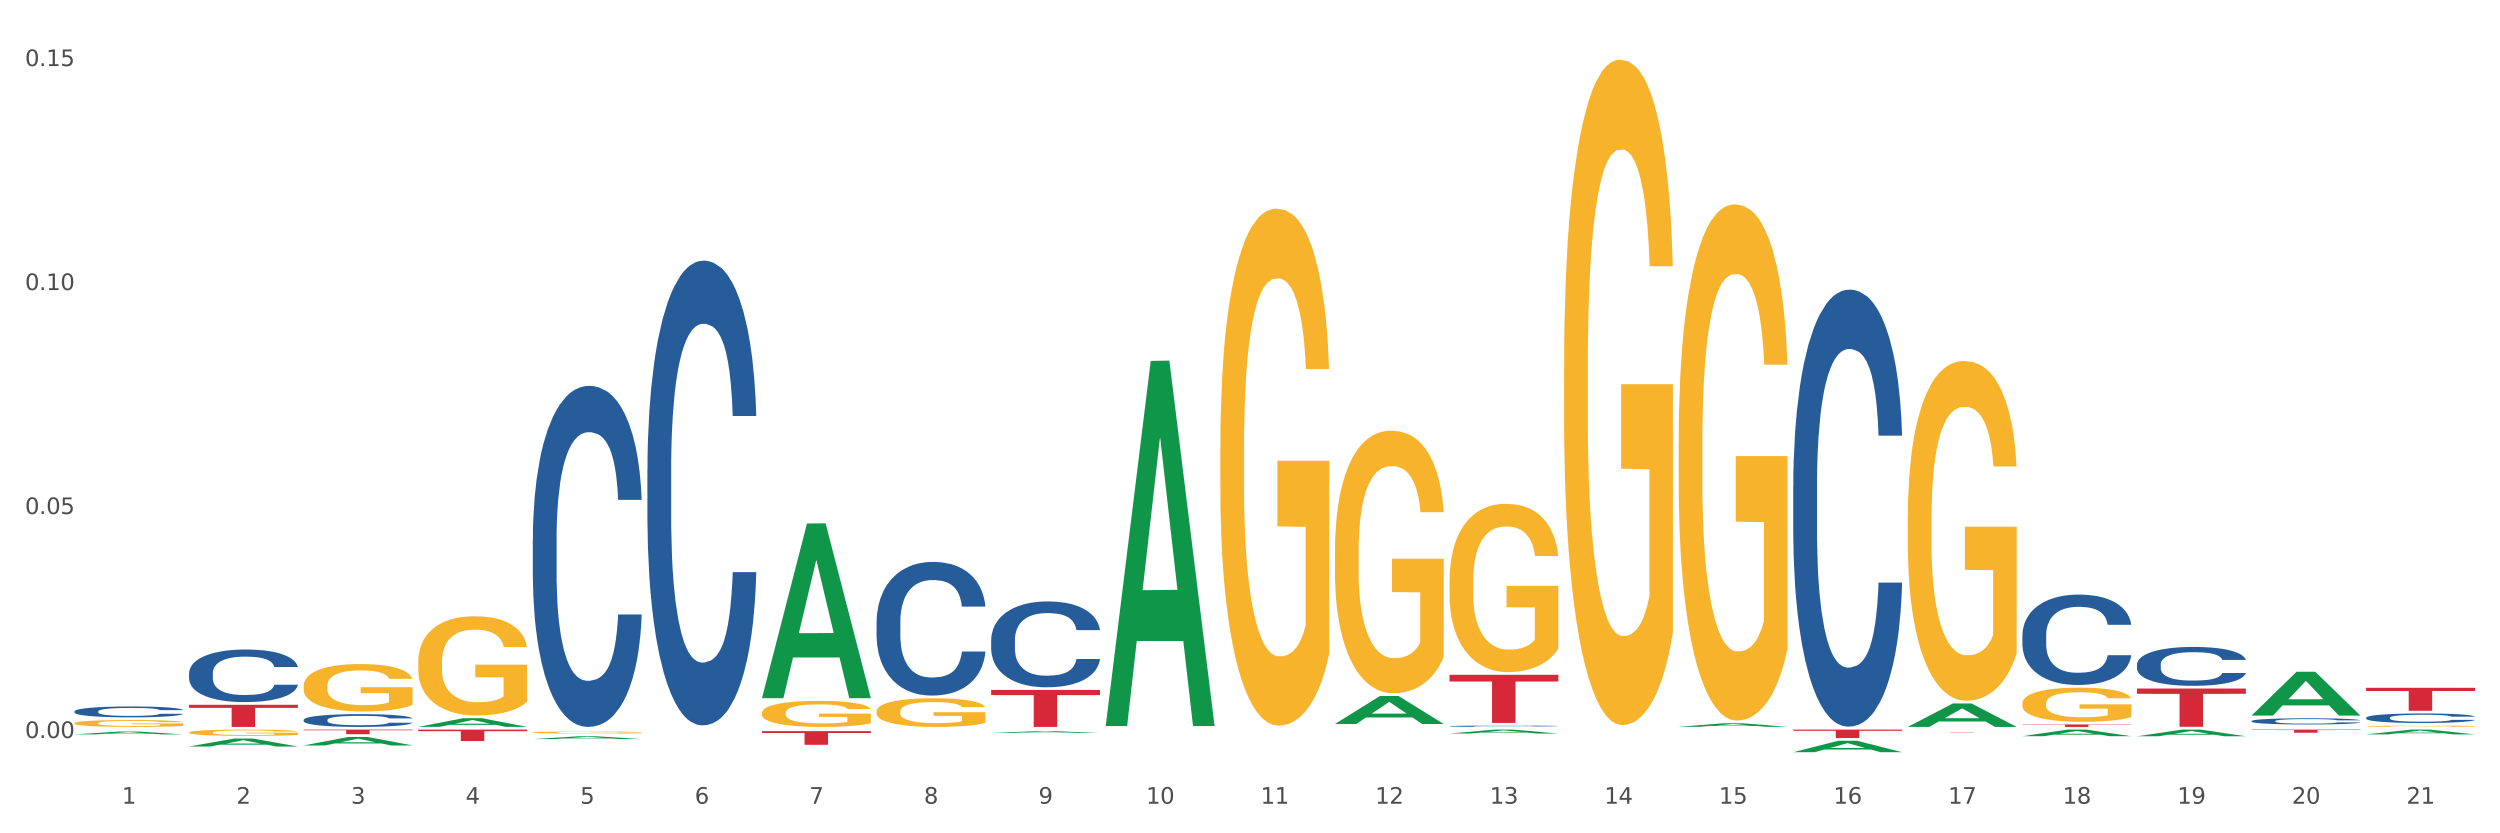 <?xml version="1.0" encoding="utf-8" standalone="no"?>
<!DOCTYPE svg PUBLIC "-//W3C//DTD SVG 1.1//EN"
  "http://www.w3.org/Graphics/SVG/1.1/DTD/svg11.dtd">
<svg xmlns:xlink="http://www.w3.org/1999/xlink" width="1080pt" height="360pt" viewBox="0 0 1080 360" xmlns="http://www.w3.org/2000/svg" version="1.1">
 <rect x="0" y="0" width="1080" height="360" fill="#333333" stroke="none"/>
 <defs>
  <style type="text/css">*{stroke-linejoin: round; stroke-linecap: butt}</style>
 </defs>
 <g id="figure_1">
  <g id="patch_1">
   <path d="M 0 360 
L 1080 360 
L 1080 0 
L 0 0 
z
" style="fill: #ffffff; stroke: #ffffff; stroke-linejoin: miter"/>
  </g>
  <g id="axes_1">
   <g id="matplotlib.axis_1">
    <g id="xtick_1">
     <g id="text_1">
      <!-- 1 -->
      <g style="fill: #4d4d4d" transform="translate(52.633 347.204) scale(0.096 -0.096)">
       <defs>
        <path id="DejaVuSans-31" d="M 794 531 
L 1825 531 
L 1825 4091 
L 703 3866 
L 703 4441 
L 1819 4666 
L 2450 4666 
L 2450 531 
L 3481 531 
L 3481 0 
L 794 0 
L 794 531 
z
" transform="scale(0.016)"/>
       </defs>
       <use xlink:href="#DejaVuSans-31"/>
      </g>
     </g>
    </g>
    <g id="xtick_2">
     <g id="text_2">
      <!-- 2 -->
      <g style="fill: #4d4d4d" transform="translate(102.133 347.204) scale(0.096 -0.096)">
       <defs>
        <path id="DejaVuSans-32" d="M 1228 531 
L 3431 531 
L 3431 0 
L 469 0 
L 469 531 
Q 828 903 1448 1529 
Q 2069 2156 2228 2338 
Q 2531 2678 2651 2914 
Q 2772 3150 2772 3378 
Q 2772 3750 2511 3984 
Q 2250 4219 1831 4219 
Q 1534 4219 1204 4116 
Q 875 4013 500 3803 
L 500 4441 
Q 881 4594 1212 4672 
Q 1544 4750 1819 4750 
Q 2544 4750 2975 4387 
Q 3406 4025 3406 3419 
Q 3406 3131 3298 2873 
Q 3191 2616 2906 2266 
Q 2828 2175 2409 1742 
Q 1991 1309 1228 531 
z
" transform="scale(0.016)"/>
       </defs>
       <use xlink:href="#DejaVuSans-32"/>
      </g>
     </g>
    </g>
    <g id="xtick_3">
     <g id="text_3">
      <!-- 3 -->
      <g style="fill: #4d4d4d" transform="translate(151.633 347.204) scale(0.096 -0.096)">
       <defs>
        <path id="DejaVuSans-33" d="M 2597 2516 
Q 3050 2419 3304 2112 
Q 3559 1806 3559 1356 
Q 3559 666 3084 287 
Q 2609 -91 1734 -91 
Q 1441 -91 1130 -33 
Q 819 25 488 141 
L 488 750 
Q 750 597 1062 519 
Q 1375 441 1716 441 
Q 2309 441 2620 675 
Q 2931 909 2931 1356 
Q 2931 1769 2642 2001 
Q 2353 2234 1838 2234 
L 1294 2234 
L 1294 2753 
L 1863 2753 
Q 2328 2753 2575 2939 
Q 2822 3125 2822 3475 
Q 2822 3834 2567 4026 
Q 2313 4219 1838 4219 
Q 1578 4219 1281 4162 
Q 984 4106 628 3988 
L 628 4550 
Q 988 4650 1302 4700 
Q 1616 4750 1894 4750 
Q 2613 4750 3031 4423 
Q 3450 4097 3450 3541 
Q 3450 3153 3228 2886 
Q 3006 2619 2597 2516 
z
" transform="scale(0.016)"/>
       </defs>
       <use xlink:href="#DejaVuSans-33"/>
      </g>
     </g>
    </g>
    <g id="xtick_4">
     <g id="text_4">
      <!-- 4 -->
      <g style="fill: #4d4d4d" transform="translate(201.133 347.204) scale(0.096 -0.096)">
       <defs>
        <path id="DejaVuSans-34" d="M 2419 4116 
L 825 1625 
L 2419 1625 
L 2419 4116 
z
M 2253 4666 
L 3047 4666 
L 3047 1625 
L 3713 1625 
L 3713 1100 
L 3047 1100 
L 3047 0 
L 2419 0 
L 2419 1100 
L 313 1100 
L 313 1709 
L 2253 4666 
z
" transform="scale(0.016)"/>
       </defs>
       <use xlink:href="#DejaVuSans-34"/>
      </g>
     </g>
    </g>
    <g id="xtick_5">
     <g id="text_5">
      <!-- 5 -->
      <g style="fill: #4d4d4d" transform="translate(250.633 347.204) scale(0.096 -0.096)">
       <defs>
        <path id="DejaVuSans-35" d="M 691 4666 
L 3169 4666 
L 3169 4134 
L 1269 4134 
L 1269 2991 
Q 1406 3038 1543 3061 
Q 1681 3084 1819 3084 
Q 2600 3084 3056 2656 
Q 3513 2228 3513 1497 
Q 3513 744 3044 326 
Q 2575 -91 1722 -91 
Q 1428 -91 1123 -41 
Q 819 9 494 109 
L 494 744 
Q 775 591 1075 516 
Q 1375 441 1709 441 
Q 2250 441 2565 725 
Q 2881 1009 2881 1497 
Q 2881 1984 2565 2268 
Q 2250 2553 1709 2553 
Q 1456 2553 1204 2497 
Q 953 2441 691 2322 
L 691 4666 
z
" transform="scale(0.016)"/>
       </defs>
       <use xlink:href="#DejaVuSans-35"/>
      </g>
     </g>
    </g>
    <g id="xtick_6">
     <g id="text_6">
      <!-- 6 -->
      <g style="fill: #4d4d4d" transform="translate(300.134 347.204) scale(0.096 -0.096)">
       <defs>
        <path id="DejaVuSans-36" d="M 2113 2584 
Q 1688 2584 1439 2293 
Q 1191 2003 1191 1497 
Q 1191 994 1439 701 
Q 1688 409 2113 409 
Q 2538 409 2786 701 
Q 3034 994 3034 1497 
Q 3034 2003 2786 2293 
Q 2538 2584 2113 2584 
z
M 3366 4563 
L 3366 3988 
Q 3128 4100 2886 4159 
Q 2644 4219 2406 4219 
Q 1781 4219 1451 3797 
Q 1122 3375 1075 2522 
Q 1259 2794 1537 2939 
Q 1816 3084 2150 3084 
Q 2853 3084 3261 2657 
Q 3669 2231 3669 1497 
Q 3669 778 3244 343 
Q 2819 -91 2113 -91 
Q 1303 -91 875 529 
Q 447 1150 447 2328 
Q 447 3434 972 4092 
Q 1497 4750 2381 4750 
Q 2619 4750 2861 4703 
Q 3103 4656 3366 4563 
z
" transform="scale(0.016)"/>
       </defs>
       <use xlink:href="#DejaVuSans-36"/>
      </g>
     </g>
    </g>
    <g id="xtick_7">
     <g id="text_7">
      <!-- 7 -->
      <g style="fill: #4d4d4d" transform="translate(349.634 347.204) scale(0.096 -0.096)">
       <defs>
        <path id="DejaVuSans-37" d="M 525 4666 
L 3525 4666 
L 3525 4397 
L 1831 0 
L 1172 0 
L 2766 4134 
L 525 4134 
L 525 4666 
z
" transform="scale(0.016)"/>
       </defs>
       <use xlink:href="#DejaVuSans-37"/>
      </g>
     </g>
    </g>
    <g id="xtick_8">
     <g id="text_8">
      <!-- 8 -->
      <g style="fill: #4d4d4d" transform="translate(399.134 347.204) scale(0.096 -0.096)">
       <defs>
        <path id="DejaVuSans-38" d="M 2034 2216 
Q 1584 2216 1326 1975 
Q 1069 1734 1069 1313 
Q 1069 891 1326 650 
Q 1584 409 2034 409 
Q 2484 409 2743 651 
Q 3003 894 3003 1313 
Q 3003 1734 2745 1975 
Q 2488 2216 2034 2216 
z
M 1403 2484 
Q 997 2584 770 2862 
Q 544 3141 544 3541 
Q 544 4100 942 4425 
Q 1341 4750 2034 4750 
Q 2731 4750 3128 4425 
Q 3525 4100 3525 3541 
Q 3525 3141 3298 2862 
Q 3072 2584 2669 2484 
Q 3125 2378 3379 2068 
Q 3634 1759 3634 1313 
Q 3634 634 3220 271 
Q 2806 -91 2034 -91 
Q 1263 -91 848 271 
Q 434 634 434 1313 
Q 434 1759 690 2068 
Q 947 2378 1403 2484 
z
M 1172 3481 
Q 1172 3119 1398 2916 
Q 1625 2713 2034 2713 
Q 2441 2713 2670 2916 
Q 2900 3119 2900 3481 
Q 2900 3844 2670 4047 
Q 2441 4250 2034 4250 
Q 1625 4250 1398 4047 
Q 1172 3844 1172 3481 
z
" transform="scale(0.016)"/>
       </defs>
       <use xlink:href="#DejaVuSans-38"/>
      </g>
     </g>
    </g>
    <g id="xtick_9">
     <g id="text_9">
      <!-- 9 -->
      <g style="fill: #4d4d4d" transform="translate(448.634 347.204) scale(0.096 -0.096)">
       <defs>
        <path id="DejaVuSans-39" d="M 703 97 
L 703 672 
Q 941 559 1184 500 
Q 1428 441 1663 441 
Q 2288 441 2617 861 
Q 2947 1281 2994 2138 
Q 2813 1869 2534 1725 
Q 2256 1581 1919 1581 
Q 1219 1581 811 2004 
Q 403 2428 403 3163 
Q 403 3881 828 4315 
Q 1253 4750 1959 4750 
Q 2769 4750 3195 4129 
Q 3622 3509 3622 2328 
Q 3622 1225 3098 567 
Q 2575 -91 1691 -91 
Q 1453 -91 1209 -44 
Q 966 3 703 97 
z
M 1959 2075 
Q 2384 2075 2632 2365 
Q 2881 2656 2881 3163 
Q 2881 3666 2632 3958 
Q 2384 4250 1959 4250 
Q 1534 4250 1286 3958 
Q 1038 3666 1038 3163 
Q 1038 2656 1286 2365 
Q 1534 2075 1959 2075 
z
" transform="scale(0.016)"/>
       </defs>
       <use xlink:href="#DejaVuSans-39"/>
      </g>
     </g>
    </g>
    <g id="xtick_10">
     <g id="text_10">
      <!-- 10 -->
      <g style="fill: #4d4d4d" transform="translate(495.079 347.204) scale(0.096 -0.096)">
       <defs>
        <path id="DejaVuSans-30" d="M 2034 4250 
Q 1547 4250 1301 3770 
Q 1056 3291 1056 2328 
Q 1056 1369 1301 889 
Q 1547 409 2034 409 
Q 2525 409 2770 889 
Q 3016 1369 3016 2328 
Q 3016 3291 2770 3770 
Q 2525 4250 2034 4250 
z
M 2034 4750 
Q 2819 4750 3233 4129 
Q 3647 3509 3647 2328 
Q 3647 1150 3233 529 
Q 2819 -91 2034 -91 
Q 1250 -91 836 529 
Q 422 1150 422 2328 
Q 422 3509 836 4129 
Q 1250 4750 2034 4750 
z
" transform="scale(0.016)"/>
       </defs>
       <use xlink:href="#DejaVuSans-31"/>
       <use xlink:href="#DejaVuSans-30" transform="translate(63.623 0)"/>
      </g>
     </g>
    </g>
    <g id="xtick_11">
     <g id="text_11">
      <!-- 11 -->
      <g style="fill: #4d4d4d" transform="translate(544.58 347.204) scale(0.096 -0.096)">
       <use xlink:href="#DejaVuSans-31"/>
       <use xlink:href="#DejaVuSans-31" transform="translate(63.623 0)"/>
      </g>
     </g>
    </g>
    <g id="xtick_12">
     <g id="text_12">
      <!-- 12 -->
      <g style="fill: #4d4d4d" transform="translate(594.08 347.204) scale(0.096 -0.096)">
       <use xlink:href="#DejaVuSans-31"/>
       <use xlink:href="#DejaVuSans-32" transform="translate(63.623 0)"/>
      </g>
     </g>
    </g>
    <g id="xtick_13">
     <g id="text_13">
      <!-- 13 -->
      <g style="fill: #4d4d4d" transform="translate(643.58 347.204) scale(0.096 -0.096)">
       <use xlink:href="#DejaVuSans-31"/>
       <use xlink:href="#DejaVuSans-33" transform="translate(63.623 0)"/>
      </g>
     </g>
    </g>
    <g id="xtick_14">
     <g id="text_14">
      <!-- 14 -->
      <g style="fill: #4d4d4d" transform="translate(693.08 347.204) scale(0.096 -0.096)">
       <use xlink:href="#DejaVuSans-31"/>
       <use xlink:href="#DejaVuSans-34" transform="translate(63.623 0)"/>
      </g>
     </g>
    </g>
    <g id="xtick_15">
     <g id="text_15">
      <!-- 15 -->
      <g style="fill: #4d4d4d" transform="translate(742.58 347.204) scale(0.096 -0.096)">
       <use xlink:href="#DejaVuSans-31"/>
       <use xlink:href="#DejaVuSans-35" transform="translate(63.623 0)"/>
      </g>
     </g>
    </g>
    <g id="xtick_16">
     <g id="text_16">
      <!-- 16 -->
      <g style="fill: #4d4d4d" transform="translate(792.08 347.204) scale(0.096 -0.096)">
       <use xlink:href="#DejaVuSans-31"/>
       <use xlink:href="#DejaVuSans-36" transform="translate(63.623 0)"/>
      </g>
     </g>
    </g>
    <g id="xtick_17">
     <g id="text_17">
      <!-- 17 -->
      <g style="fill: #4d4d4d" transform="translate(841.58 347.204) scale(0.096 -0.096)">
       <use xlink:href="#DejaVuSans-31"/>
       <use xlink:href="#DejaVuSans-37" transform="translate(63.623 0)"/>
      </g>
     </g>
    </g>
    <g id="xtick_18">
     <g id="text_18">
      <!-- 18 -->
      <g style="fill: #4d4d4d" transform="translate(891.08 347.204) scale(0.096 -0.096)">
       <use xlink:href="#DejaVuSans-31"/>
       <use xlink:href="#DejaVuSans-38" transform="translate(63.623 0)"/>
      </g>
     </g>
    </g>
    <g id="xtick_19">
     <g id="text_19">
      <!-- 19 -->
      <g style="fill: #4d4d4d" transform="translate(940.58 347.204) scale(0.096 -0.096)">
       <use xlink:href="#DejaVuSans-31"/>
       <use xlink:href="#DejaVuSans-39" transform="translate(63.623 0)"/>
      </g>
     </g>
    </g>
    <g id="xtick_20">
     <g id="text_20">
      <!-- 20 -->
      <g style="fill: #4d4d4d" transform="translate(990.08 347.204) scale(0.096 -0.096)">
       <use xlink:href="#DejaVuSans-32"/>
       <use xlink:href="#DejaVuSans-30" transform="translate(63.623 0)"/>
      </g>
     </g>
    </g>
    <g id="xtick_21">
     <g id="text_21">
      <!-- 21 -->
      <g style="fill: #4d4d4d" transform="translate(1039.58 347.204) scale(0.096 -0.096)">
       <use xlink:href="#DejaVuSans-32"/>
       <use xlink:href="#DejaVuSans-31" transform="translate(63.623 0)"/>
      </g>
     </g>
    </g>
    <g id="xtick_22"/>
    <g id="xtick_23"/>
    <g id="xtick_24"/>
    <g id="xtick_25"/>
    <g id="xtick_26"/>
    <g id="xtick_27"/>
    <g id="xtick_28"/>
    <g id="xtick_29"/>
    <g id="xtick_30"/>
    <g id="xtick_31"/>
    <g id="xtick_32"/>
    <g id="xtick_33"/>
    <g id="xtick_34"/>
    <g id="xtick_35"/>
    <g id="xtick_36"/>
    <g id="xtick_37"/>
    <g id="xtick_38"/>
    <g id="xtick_39"/>
    <g id="xtick_40"/>
    <g id="xtick_41"/>
   </g>
   <g id="matplotlib.axis_2">
    <g id="ytick_1">
     <g id="text_22">
      <!-- 0.00 -->
      <g style="fill: #4d4d4d" transform="translate(10.8 318.832) scale(0.096 -0.096)">
       <defs>
        <path id="DejaVuSans-2e" d="M 684 794 
L 1344 794 
L 1344 0 
L 684 0 
L 684 794 
z
" transform="scale(0.016)"/>
       </defs>
       <use xlink:href="#DejaVuSans-30"/>
       <use xlink:href="#DejaVuSans-2e" transform="translate(63.623 0)"/>
       <use xlink:href="#DejaVuSans-30" transform="translate(95.41 0)"/>
       <use xlink:href="#DejaVuSans-30" transform="translate(159.033 0)"/>
      </g>
     </g>
    </g>
    <g id="ytick_2">
     <g id="text_23">
      <!-- 0.05 -->
      <g style="fill: #4d4d4d" transform="translate(10.8 222.071) scale(0.096 -0.096)">
       <use xlink:href="#DejaVuSans-30"/>
       <use xlink:href="#DejaVuSans-2e" transform="translate(63.623 0)"/>
       <use xlink:href="#DejaVuSans-30" transform="translate(95.41 0)"/>
       <use xlink:href="#DejaVuSans-35" transform="translate(159.033 0)"/>
      </g>
     </g>
    </g>
    <g id="ytick_3">
     <g id="text_24">
      <!-- 0.10 -->
      <g style="fill: #4d4d4d" transform="translate(10.8 125.311) scale(0.096 -0.096)">
       <use xlink:href="#DejaVuSans-30"/>
       <use xlink:href="#DejaVuSans-2e" transform="translate(63.623 0)"/>
       <use xlink:href="#DejaVuSans-31" transform="translate(95.41 0)"/>
       <use xlink:href="#DejaVuSans-30" transform="translate(159.033 0)"/>
      </g>
     </g>
    </g>
    <g id="ytick_4">
     <g id="text_25">
      <!-- 0.15 -->
      <g style="fill: #4d4d4d" transform="translate(10.8 28.55) scale(0.096 -0.096)">
       <use xlink:href="#DejaVuSans-30"/>
       <use xlink:href="#DejaVuSans-2e" transform="translate(63.623 0)"/>
       <use xlink:href="#DejaVuSans-31" transform="translate(95.41 0)"/>
       <use xlink:href="#DejaVuSans-35" transform="translate(159.033 0)"/>
      </g>
     </g>
    </g>
    <g id="ytick_5"/>
    <g id="ytick_6"/>
    <g id="ytick_7"/>
   </g>
   <g id="PolyCollection_1">
    <path d="M 81.675 290.798 
L 81.731 290.777 
L 81.731 290.196 
L 81.897 289.408 
L 82.509 287.956 
L 83.287 286.857 
L 84.621 285.571 
L 85.344 285.032 
L 86.289 284.43 
L 88.234 283.456 
L 90.457 282.626 
L 92.014 282.17 
L 93.181 281.879 
L 95.794 281.361 
L 97.294 281.133 
L 98.851 280.946 
L 100.185 280.822 
L 102.408 280.676 
L 104.187 280.614 
L 106.244 280.593 
L 107.967 280.614 
L 110.246 280.697 
L 113.581 280.946 
L 114.859 281.091 
L 116.582 281.34 
L 118.361 281.672 
L 119.806 282.004 
L 121.474 282.481 
L 123.197 283.103 
L 124.865 283.891 
L 126.032 284.617 
L 126.977 285.384 
L 127.811 286.318 
L 128.422 287.334 
L 128.7 288.184 
L 118.528 288.184 
L 118.25 287.417 
L 117.694 286.587 
L 117.138 286.027 
L 116.527 285.571 
L 115.582 285.053 
L 114.748 284.721 
L 113.359 284.327 
L 112.08 284.078 
L 111.024 283.933 
L 109.745 283.808 
L 107.022 283.684 
L 105.076 283.684 
L 103.853 283.725 
L 102.353 283.829 
L 101.074 283.974 
L 99.573 284.223 
L 98.406 284.493 
L 97.239 284.845 
L 96.572 285.094 
L 95.571 285.55 
L 94.904 285.924 
L 94.015 286.567 
L 93.515 287.023 
L 92.625 288.205 
L 92.236 289.076 
L 92.069 289.678 
L 91.958 290.341 
L 91.958 293.577 
L 92.292 295.028 
L 92.57 295.651 
L 93.014 296.356 
L 93.848 297.268 
L 95.071 298.16 
L 96.349 298.803 
L 97.406 299.197 
L 98.406 299.488 
L 99.407 299.716 
L 100.63 299.923 
L 101.63 300.048 
L 103.131 300.172 
L 104.91 300.234 
L 106.299 300.234 
L 109.134 300.13 
L 110.412 300.027 
L 111.635 299.882 
L 112.969 299.653 
L 114.026 299.405 
L 114.637 299.218 
L 115.638 298.824 
L 116.416 298.409 
L 117.083 297.932 
L 117.527 297.517 
L 118.028 296.895 
L 118.417 296.19 
L 118.528 295.817 
L 128.7 295.817 
L 128.478 296.563 
L 128.089 297.289 
L 127.31 298.264 
L 126.699 298.824 
L 125.754 299.508 
L 124.753 300.089 
L 123.364 300.732 
L 122.085 301.209 
L 120.751 301.624 
L 119.306 301.997 
L 116.694 302.516 
L 115.749 302.661 
L 113.748 302.91 
L 112.191 303.055 
L 109.912 303.2 
L 107.578 303.283 
L 105.132 303.304 
L 102.964 303.262 
L 100.574 303.138 
L 99.073 303.013 
L 97.406 302.827 
L 95.46 302.536 
L 93.626 302.184 
L 91.903 301.769 
L 90.291 301.292 
L 88.79 300.753 
L 86.844 299.861 
L 85.399 298.99 
L 84.343 298.181 
L 83.62 297.497 
L 82.898 296.625 
L 82.509 296.024 
L 81.897 294.572 
L 81.675 293.224 
L 81.675 290.798 
z
" clip-path="url(#pb46b86a967)" style="fill: #255c99"/>
    <path d="M 32.175 307.31 
L 32.231 307.305 
L 32.231 307.185 
L 32.397 307.022 
L 33.009 306.722 
L 33.787 306.494 
L 35.121 306.228 
L 35.844 306.117 
L 36.789 305.992 
L 38.734 305.791 
L 40.957 305.619 
L 42.514 305.524 
L 43.681 305.464 
L 46.294 305.357 
L 47.794 305.31 
L 49.351 305.271 
L 50.685 305.246 
L 52.908 305.215 
L 54.687 305.203 
L 56.744 305.198 
L 58.467 305.203 
L 60.746 305.22 
L 64.081 305.271 
L 65.359 305.301 
L 67.082 305.353 
L 68.861 305.421 
L 70.306 305.49 
L 71.974 305.589 
L 73.697 305.718 
L 75.365 305.881 
L 76.532 306.031 
L 77.477 306.19 
L 78.311 306.383 
L 78.922 306.593 
L 79.2 306.769 
L 69.028 306.769 
L 68.75 306.61 
L 68.194 306.438 
L 67.638 306.323 
L 67.027 306.228 
L 66.082 306.121 
L 65.248 306.052 
L 63.859 305.971 
L 62.58 305.919 
L 61.524 305.889 
L 60.245 305.863 
L 57.522 305.838 
L 55.576 305.838 
L 54.353 305.846 
L 52.853 305.868 
L 51.574 305.898 
L 50.073 305.949 
L 48.906 306.005 
L 47.739 306.078 
L 47.072 306.13 
L 46.071 306.224 
L 45.404 306.301 
L 44.515 306.434 
L 44.015 306.529 
L 43.125 306.773 
L 42.736 306.953 
L 42.569 307.078 
L 42.458 307.215 
L 42.458 307.885 
L 42.792 308.185 
L 43.07 308.314 
L 43.514 308.46 
L 44.348 308.648 
L 45.571 308.833 
L 46.849 308.966 
L 47.906 309.048 
L 48.906 309.108 
L 49.907 309.155 
L 51.13 309.198 
L 52.13 309.223 
L 53.631 309.249 
L 55.41 309.262 
L 56.799 309.262 
L 59.634 309.241 
L 60.913 309.219 
L 62.135 309.189 
L 63.469 309.142 
L 64.526 309.09 
L 65.137 309.052 
L 66.138 308.97 
L 66.916 308.884 
L 67.583 308.786 
L 68.027 308.7 
L 68.528 308.571 
L 68.917 308.425 
L 69.028 308.348 
L 79.2 308.348 
L 78.978 308.503 
L 78.589 308.653 
L 77.81 308.854 
L 77.199 308.97 
L 76.254 309.112 
L 75.253 309.232 
L 73.864 309.365 
L 72.585 309.464 
L 71.251 309.55 
L 69.806 309.627 
L 67.194 309.734 
L 66.249 309.764 
L 64.248 309.816 
L 62.691 309.846 
L 60.412 309.876 
L 58.078 309.893 
L 55.632 309.897 
L 53.464 309.889 
L 51.074 309.863 
L 49.573 309.837 
L 47.906 309.799 
L 45.96 309.738 
L 44.126 309.665 
L 42.403 309.58 
L 40.791 309.481 
L 39.29 309.369 
L 37.344 309.185 
L 35.899 309.005 
L 34.843 308.837 
L 34.12 308.696 
L 33.398 308.515 
L 33.009 308.391 
L 32.397 308.091 
L 32.175 307.812 
L 32.175 307.31 
z
" clip-path="url(#pb46b86a967)" style="fill: #255c99"/>
    <path d="M 1022.175 313.732 
L 1022.231 313.732 
L 1022.231 313.714 
L 1022.342 313.698 
L 1022.897 313.661 
L 1023.73 313.63 
L 1024.34 313.613 
L 1024.951 313.6 
L 1025.673 313.586 
L 1026.561 313.572 
L 1028.171 313.552 
L 1029.17 313.541 
L 1030.392 313.53 
L 1032.613 313.514 
L 1034.223 313.505 
L 1035.888 313.498 
L 1038.609 313.489 
L 1040.385 313.485 
L 1042.273 313.482 
L 1044.549 313.48 
L 1046.27 313.48 
L 1050.046 313.481 
L 1053.266 313.485 
L 1054.82 313.489 
L 1056.819 313.495 
L 1057.874 313.499 
L 1059.595 313.507 
L 1061.372 313.517 
L 1062.593 313.526 
L 1064.425 313.543 
L 1065.813 313.56 
L 1067.09 313.581 
L 1067.756 313.596 
L 1068.256 313.609 
L 1068.7 313.625 
L 1069.144 313.649 
L 1059.151 313.649 
L 1058.762 313.632 
L 1058.152 313.615 
L 1057.263 313.599 
L 1056.486 313.589 
L 1055.154 313.577 
L 1053.932 313.569 
L 1052.655 313.563 
L 1051.101 313.558 
L 1049.879 313.555 
L 1048.158 313.553 
L 1044.771 313.554 
L 1042.495 313.558 
L 1040.941 313.563 
L 1039.941 313.567 
L 1039.053 313.572 
L 1038.054 313.579 
L 1036.888 313.59 
L 1036.055 313.599 
L 1035.222 313.611 
L 1034.556 313.623 
L 1033.945 313.637 
L 1033.445 313.652 
L 1033.057 313.668 
L 1032.724 313.687 
L 1032.446 313.718 
L 1032.446 313.787 
L 1032.557 313.802 
L 1032.835 313.823 
L 1033.168 313.838 
L 1033.723 313.857 
L 1034.223 313.869 
L 1035.167 313.887 
L 1036.221 313.902 
L 1037.054 313.912 
L 1037.887 313.92 
L 1039.331 313.931 
L 1040.941 313.94 
L 1042.329 313.945 
L 1044.216 313.95 
L 1045.493 313.952 
L 1046.604 313.953 
L 1049.324 313.953 
L 1051.267 313.952 
L 1053.432 313.948 
L 1055.098 313.944 
L 1056.486 313.938 
L 1058.041 313.929 
L 1059.04 313.921 
L 1059.04 313.816 
L 1046.826 313.816 
L 1046.826 313.746 
L 1069.2 313.746 
L 1069.2 313.95 
L 1068.256 313.961 
L 1067.201 313.97 
L 1066.091 313.979 
L 1064.425 313.989 
L 1062.427 313.999 
L 1060.65 314.006 
L 1058.762 314.012 
L 1056.542 314.018 
L 1053.655 314.023 
L 1051.878 314.025 
L 1049.657 314.026 
L 1047.048 314.027 
L 1044.771 314.026 
L 1042.551 314.023 
L 1040.219 314.019 
L 1037.943 314.012 
L 1036.221 314.006 
L 1034.5 313.998 
L 1032.668 313.987 
L 1031.225 313.977 
L 1030.114 313.968 
L 1028.893 313.957 
L 1027.56 313.942 
L 1026.561 313.928 
L 1025.673 313.914 
L 1024.729 313.896 
L 1024.063 313.881 
L 1023.396 313.861 
L 1023.008 313.847 
L 1022.564 313.824 
L 1022.231 313.793 
L 1022.175 313.732 
z
" clip-path="url(#pb46b86a967)" style="fill: #f7b32b"/>
    <path d="M 428.175 276.487 
L 428.231 276.453 
L 428.231 275.505 
L 428.397 274.218 
L 429.009 271.847 
L 429.787 270.053 
L 431.121 267.953 
L 431.844 267.073 
L 432.789 266.091 
L 434.734 264.499 
L 436.957 263.144 
L 438.514 262.399 
L 439.681 261.925 
L 442.294 261.079 
L 443.794 260.706 
L 445.351 260.401 
L 446.685 260.198 
L 448.908 259.961 
L 450.687 259.859 
L 452.744 259.826 
L 454.467 259.859 
L 456.746 259.995 
L 460.081 260.401 
L 461.359 260.638 
L 463.082 261.045 
L 464.861 261.587 
L 466.306 262.128 
L 467.974 262.907 
L 469.697 263.923 
L 471.365 265.21 
L 472.532 266.395 
L 473.477 267.648 
L 474.311 269.172 
L 474.922 270.832 
L 475.2 272.22 
L 465.028 272.22 
L 464.75 270.967 
L 464.194 269.612 
L 463.638 268.698 
L 463.027 267.953 
L 462.082 267.106 
L 461.248 266.565 
L 459.859 265.921 
L 458.58 265.515 
L 457.524 265.278 
L 456.245 265.075 
L 453.522 264.871 
L 451.576 264.871 
L 450.353 264.939 
L 448.853 265.108 
L 447.574 265.345 
L 446.073 265.752 
L 444.906 266.192 
L 443.739 266.768 
L 443.072 267.174 
L 442.071 267.919 
L 441.404 268.529 
L 440.515 269.579 
L 440.015 270.324 
L 439.125 272.254 
L 438.736 273.676 
L 438.569 274.658 
L 438.458 275.742 
L 438.458 281.025 
L 438.792 283.395 
L 439.07 284.411 
L 439.514 285.563 
L 440.348 287.053 
L 441.571 288.509 
L 442.849 289.559 
L 443.906 290.202 
L 444.906 290.676 
L 445.907 291.049 
L 447.13 291.387 
L 448.13 291.59 
L 449.631 291.794 
L 451.41 291.895 
L 452.799 291.895 
L 455.634 291.726 
L 456.913 291.557 
L 458.135 291.32 
L 459.469 290.947 
L 460.526 290.541 
L 461.137 290.236 
L 462.137 289.592 
L 462.916 288.915 
L 463.583 288.136 
L 464.027 287.459 
L 464.528 286.443 
L 464.917 285.292 
L 465.028 284.682 
L 475.2 284.682 
L 474.978 285.901 
L 474.589 287.087 
L 473.81 288.678 
L 473.199 289.592 
L 472.254 290.71 
L 471.253 291.658 
L 469.864 292.708 
L 468.585 293.487 
L 467.251 294.164 
L 465.806 294.774 
L 463.194 295.62 
L 462.249 295.857 
L 460.248 296.264 
L 458.691 296.501 
L 456.412 296.738 
L 454.078 296.873 
L 451.632 296.907 
L 449.464 296.839 
L 447.074 296.636 
L 445.573 296.433 
L 443.906 296.128 
L 441.96 295.654 
L 440.126 295.079 
L 438.403 294.401 
L 436.791 293.622 
L 435.29 292.742 
L 433.344 291.286 
L 431.899 289.863 
L 430.843 288.543 
L 430.12 287.425 
L 429.398 286.003 
L 429.009 285.021 
L 428.397 282.65 
L 428.175 280.449 
L 428.175 276.487 
z
" clip-path="url(#pb46b86a967)" style="fill: #255c99"/>
    <path d="M 378.675 268.692 
L 378.731 268.639 
L 378.731 267.163 
L 378.897 265.159 
L 379.509 261.468 
L 380.287 258.673 
L 381.621 255.404 
L 382.344 254.033 
L 383.289 252.504 
L 385.234 250.025 
L 387.457 247.916 
L 389.014 246.756 
L 390.181 246.018 
L 392.794 244.7 
L 394.294 244.12 
L 395.851 243.645 
L 397.185 243.329 
L 399.408 242.96 
L 401.187 242.801 
L 403.244 242.749 
L 404.967 242.801 
L 407.246 243.012 
L 410.581 243.645 
L 411.859 244.014 
L 413.582 244.647 
L 415.361 245.491 
L 416.806 246.334 
L 418.474 247.547 
L 420.197 249.129 
L 421.865 251.133 
L 423.032 252.978 
L 423.977 254.929 
L 424.811 257.302 
L 425.422 259.886 
L 425.7 262.048 
L 415.528 262.048 
L 415.25 260.097 
L 414.694 257.988 
L 414.138 256.564 
L 413.527 255.404 
L 412.582 254.086 
L 411.748 253.242 
L 410.359 252.24 
L 409.08 251.607 
L 408.024 251.238 
L 406.745 250.922 
L 404.022 250.605 
L 402.076 250.605 
L 400.853 250.711 
L 399.353 250.974 
L 398.074 251.344 
L 396.573 251.976 
L 395.406 252.662 
L 394.239 253.558 
L 393.572 254.191 
L 392.571 255.351 
L 391.904 256.3 
L 391.015 257.935 
L 390.515 259.095 
L 389.625 262.1 
L 389.236 264.315 
L 389.069 265.844 
L 388.958 267.532 
L 388.958 275.757 
L 389.292 279.449 
L 389.57 281.03 
L 390.014 282.823 
L 390.848 285.143 
L 392.071 287.411 
L 393.349 289.045 
L 394.406 290.047 
L 395.406 290.785 
L 396.407 291.366 
L 397.63 291.893 
L 398.63 292.209 
L 400.131 292.526 
L 401.91 292.684 
L 403.299 292.684 
L 406.134 292.42 
L 407.413 292.156 
L 408.635 291.787 
L 409.969 291.207 
L 411.026 290.575 
L 411.637 290.1 
L 412.637 289.098 
L 413.416 288.044 
L 414.083 286.831 
L 414.527 285.776 
L 415.028 284.194 
L 415.417 282.401 
L 415.528 281.452 
L 425.7 281.452 
L 425.478 283.351 
L 425.089 285.196 
L 424.31 287.674 
L 423.699 289.098 
L 422.754 290.838 
L 421.753 292.315 
L 420.364 293.949 
L 419.085 295.162 
L 417.751 296.217 
L 416.306 297.166 
L 413.694 298.484 
L 412.749 298.853 
L 410.748 299.486 
L 409.191 299.855 
L 406.912 300.224 
L 404.578 300.435 
L 402.132 300.488 
L 399.964 300.382 
L 397.574 300.066 
L 396.073 299.75 
L 394.406 299.275 
L 392.46 298.537 
L 390.626 297.64 
L 388.903 296.586 
L 387.291 295.373 
L 385.79 294.002 
L 383.844 291.735 
L 382.399 289.52 
L 381.343 287.464 
L 380.62 285.723 
L 379.898 283.509 
L 379.509 281.98 
L 378.897 278.289 
L 378.675 274.861 
L 378.675 268.692 
z
" clip-path="url(#pb46b86a967)" style="fill: #255c99"/>
    <path d="M 279.675 202.802 
L 279.731 202.618 
L 279.731 197.484 
L 279.897 190.517 
L 280.509 177.682 
L 281.287 167.964 
L 282.621 156.596 
L 283.344 151.829 
L 284.289 146.512 
L 286.234 137.894 
L 288.457 130.56 
L 290.014 126.527 
L 291.181 123.96 
L 293.794 119.376 
L 295.294 117.359 
L 296.851 115.709 
L 298.185 114.609 
L 300.408 113.325 
L 302.187 112.775 
L 304.244 112.592 
L 305.967 112.775 
L 308.246 113.508 
L 311.581 115.709 
L 312.859 116.992 
L 314.582 119.192 
L 316.361 122.126 
L 317.806 125.06 
L 319.474 129.277 
L 321.197 134.777 
L 322.865 141.745 
L 324.032 148.162 
L 324.977 154.946 
L 325.811 163.197 
L 326.422 172.182 
L 326.7 179.699 
L 316.528 179.699 
L 316.25 172.915 
L 315.694 165.581 
L 315.138 160.63 
L 314.527 156.596 
L 313.582 152.013 
L 312.748 149.079 
L 311.359 145.595 
L 310.08 143.395 
L 309.024 142.112 
L 307.745 141.011 
L 305.022 139.911 
L 303.076 139.911 
L 301.853 140.278 
L 300.353 141.195 
L 299.074 142.478 
L 297.573 144.679 
L 296.406 147.062 
L 295.239 150.179 
L 294.572 152.379 
L 293.571 156.413 
L 292.904 159.714 
L 292.015 165.397 
L 291.515 169.431 
L 290.625 179.882 
L 290.236 187.583 
L 290.069 192.9 
L 289.958 198.768 
L 289.958 227.371 
L 290.292 240.206 
L 290.57 245.706 
L 291.014 251.94 
L 291.848 260.008 
L 293.071 267.892 
L 294.349 273.576 
L 295.406 277.06 
L 296.406 279.627 
L 297.407 281.644 
L 298.63 283.477 
L 299.63 284.577 
L 301.131 285.677 
L 302.91 286.227 
L 304.299 286.227 
L 307.134 285.311 
L 308.413 284.394 
L 309.635 283.11 
L 310.969 281.093 
L 312.026 278.893 
L 312.637 277.243 
L 313.637 273.759 
L 314.416 270.092 
L 315.083 265.875 
L 315.527 262.208 
L 316.028 256.707 
L 316.417 250.473 
L 316.528 247.173 
L 326.7 247.173 
L 326.478 253.774 
L 326.089 260.191 
L 325.31 268.809 
L 324.699 273.759 
L 323.754 279.81 
L 322.753 284.944 
L 321.364 290.628 
L 320.085 294.845 
L 318.751 298.512 
L 317.306 301.812 
L 314.694 306.396 
L 313.749 307.68 
L 311.748 309.88 
L 310.191 311.163 
L 307.912 312.447 
L 305.578 313.18 
L 303.132 313.364 
L 300.964 312.997 
L 298.574 311.897 
L 297.073 310.797 
L 295.406 309.147 
L 293.46 306.58 
L 291.626 303.463 
L 289.903 299.796 
L 288.291 295.578 
L 286.79 290.811 
L 284.844 282.927 
L 283.399 275.226 
L 282.343 268.075 
L 281.62 262.025 
L 280.898 254.324 
L 280.509 249.007 
L 279.897 236.172 
L 279.675 224.254 
L 279.675 202.802 
z
" clip-path="url(#pb46b86a967)" style="fill: #255c99"/>
    <path d="M 131.175 322.021 
L 131.223 322.018 
L 150.615 318.344 
L 158.663 318.341 
L 178.2 322.028 
L 168.892 322.028 
L 164.674 321.169 
L 144.652 321.169 
L 144.507 321.183 
L 140.435 322.028 
L 131.175 322.028 
L 131.175 322.021 
L 147.173 320.657 
L 162.153 320.654 
L 154.736 319.127 
L 154.639 319.12 
L 154.542 319.13 
L 147.125 320.654 
L 147.173 320.657 
L 131.175 322.021 
z
" clip-path="url(#pb46b86a967)" style="fill: #109648"/>
    <path d="M 81.675 322.486 
L 81.723 322.483 
L 101.115 319.057 
L 109.163 319.054 
L 128.7 322.493 
L 119.392 322.493 
L 115.174 321.692 
L 95.152 321.692 
L 95.007 321.705 
L 90.935 322.493 
L 81.675 322.493 
L 81.675 322.486 
L 97.673 321.214 
L 112.653 321.211 
L 105.236 319.787 
L 105.139 319.781 
L 105.042 319.79 
L 97.625 321.211 
L 97.673 321.214 
L 81.675 322.486 
z
" clip-path="url(#pb46b86a967)" style="fill: #109648"/>
    <path d="M 32.175 317.255 
L 32.223 317.254 
L 51.615 316.012 
L 59.663 316.01 
L 79.2 317.258 
L 69.892 317.258 
L 65.674 316.967 
L 45.652 316.967 
L 45.507 316.972 
L 41.435 317.258 
L 32.175 317.258 
L 32.175 317.255 
L 48.173 316.794 
L 63.153 316.793 
L 55.736 316.276 
L 55.639 316.274 
L 55.542 316.277 
L 48.125 316.793 
L 48.173 316.794 
L 32.175 317.255 
z
" clip-path="url(#pb46b86a967)" style="fill: #109648"/>
    <path d="M 774.675 209.947 
L 774.731 209.775 
L 774.731 204.947 
L 774.897 198.395 
L 775.509 186.325 
L 776.287 177.186 
L 777.621 166.495 
L 778.344 162.012 
L 779.289 157.012 
L 781.234 148.907 
L 783.457 142.01 
L 785.014 138.217 
L 786.181 135.803 
L 788.794 131.492 
L 790.294 129.595 
L 791.851 128.043 
L 793.185 127.009 
L 795.408 125.802 
L 797.187 125.284 
L 799.244 125.112 
L 800.967 125.284 
L 803.246 125.974 
L 806.581 128.043 
L 807.859 129.25 
L 809.582 131.32 
L 811.361 134.078 
L 812.806 136.837 
L 814.474 140.803 
L 816.197 145.976 
L 817.865 152.528 
L 819.032 158.563 
L 819.977 164.943 
L 820.811 172.703 
L 821.422 181.152 
L 821.7 188.221 
L 811.528 188.221 
L 811.25 181.841 
L 810.694 174.944 
L 810.138 170.289 
L 809.527 166.495 
L 808.582 162.184 
L 807.748 159.426 
L 806.359 156.149 
L 805.08 154.08 
L 804.024 152.873 
L 802.745 151.839 
L 800.022 150.804 
L 798.076 150.804 
L 796.853 151.149 
L 795.353 152.011 
L 794.074 153.218 
L 792.573 155.287 
L 791.406 157.529 
L 790.239 160.46 
L 789.572 162.529 
L 788.571 166.323 
L 787.904 169.426 
L 787.015 174.772 
L 786.515 178.565 
L 785.625 188.394 
L 785.236 195.636 
L 785.069 200.636 
L 784.958 206.154 
L 784.958 233.053 
L 785.292 245.123 
L 785.57 250.296 
L 786.014 256.159 
L 786.848 263.745 
L 788.071 271.16 
L 789.349 276.505 
L 790.406 279.781 
L 791.406 282.195 
L 792.407 284.092 
L 793.63 285.816 
L 794.63 286.851 
L 796.131 287.886 
L 797.91 288.403 
L 799.299 288.403 
L 802.134 287.541 
L 803.413 286.679 
L 804.635 285.472 
L 805.969 283.575 
L 807.026 281.506 
L 807.637 279.954 
L 808.638 276.678 
L 809.416 273.229 
L 810.083 269.263 
L 810.527 265.815 
L 811.028 260.642 
L 811.417 254.779 
L 811.528 251.675 
L 821.7 251.675 
L 821.478 257.883 
L 821.089 263.918 
L 820.31 272.022 
L 819.699 276.678 
L 818.754 282.368 
L 817.753 287.196 
L 816.364 292.541 
L 815.085 296.507 
L 813.751 299.956 
L 812.306 303.059 
L 809.694 307.37 
L 808.749 308.577 
L 806.748 310.646 
L 805.191 311.853 
L 802.912 313.06 
L 800.578 313.75 
L 798.132 313.923 
L 795.964 313.578 
L 793.574 312.543 
L 792.073 311.509 
L 790.406 309.957 
L 788.46 307.543 
L 786.626 304.611 
L 784.903 301.163 
L 783.291 297.197 
L 781.79 292.714 
L 779.844 285.299 
L 778.399 278.057 
L 777.343 271.332 
L 776.62 265.642 
L 775.898 258.4 
L 775.509 253.4 
L 774.897 241.33 
L 774.675 230.122 
L 774.675 209.947 
z
" clip-path="url(#pb46b86a967)" style="fill: #255c99"/>
    <path d="M 626.175 313.714 
L 626.231 313.714 
L 626.231 313.699 
L 626.397 313.68 
L 627.009 313.643 
L 627.787 313.616 
L 629.121 313.584 
L 629.844 313.57 
L 630.789 313.555 
L 632.734 313.531 
L 634.957 313.51 
L 636.514 313.499 
L 637.681 313.491 
L 640.294 313.478 
L 641.794 313.473 
L 643.351 313.468 
L 644.685 313.465 
L 646.908 313.461 
L 648.687 313.46 
L 650.744 313.459 
L 652.467 313.46 
L 654.746 313.462 
L 658.081 313.468 
L 659.359 313.472 
L 661.082 313.478 
L 662.861 313.486 
L 664.306 313.495 
L 665.974 313.506 
L 667.697 313.522 
L 669.365 313.542 
L 670.532 313.56 
L 671.477 313.579 
L 672.311 313.602 
L 672.922 313.628 
L 673.2 313.649 
L 663.028 313.649 
L 662.75 313.63 
L 662.194 313.609 
L 661.638 313.595 
L 661.027 313.584 
L 660.082 313.571 
L 659.248 313.562 
L 657.859 313.553 
L 656.58 313.546 
L 655.524 313.543 
L 654.245 313.54 
L 651.522 313.537 
L 649.576 313.537 
L 648.353 313.538 
L 646.853 313.54 
L 645.574 313.544 
L 644.073 313.55 
L 642.906 313.557 
L 641.739 313.566 
L 641.072 313.572 
L 640.071 313.583 
L 639.404 313.593 
L 638.515 313.609 
L 638.015 313.62 
L 637.125 313.65 
L 636.736 313.671 
L 636.569 313.686 
L 636.458 313.703 
L 636.458 313.784 
L 636.792 313.82 
L 637.07 313.836 
L 637.514 313.853 
L 638.348 313.876 
L 639.571 313.898 
L 640.849 313.914 
L 641.906 313.924 
L 642.906 313.931 
L 643.907 313.937 
L 645.13 313.942 
L 646.13 313.945 
L 647.631 313.949 
L 649.41 313.95 
L 650.799 313.95 
L 653.634 313.948 
L 654.913 313.945 
L 656.135 313.941 
L 657.469 313.936 
L 658.526 313.929 
L 659.137 313.925 
L 660.138 313.915 
L 660.916 313.905 
L 661.583 313.893 
L 662.027 313.882 
L 662.528 313.867 
L 662.917 313.849 
L 663.028 313.84 
L 673.2 313.84 
L 672.978 313.858 
L 672.589 313.877 
L 671.81 313.901 
L 671.199 313.915 
L 670.254 313.932 
L 669.253 313.947 
L 667.864 313.963 
L 666.585 313.974 
L 665.251 313.985 
L 663.806 313.994 
L 661.194 314.007 
L 660.249 314.011 
L 658.248 314.017 
L 656.691 314.021 
L 654.412 314.024 
L 652.078 314.026 
L 649.632 314.027 
L 647.464 314.026 
L 645.074 314.023 
L 643.573 314.02 
L 641.906 314.015 
L 639.96 314.008 
L 638.126 313.999 
L 636.403 313.988 
L 634.791 313.977 
L 633.29 313.963 
L 631.344 313.941 
L 629.899 313.919 
L 628.843 313.899 
L 628.12 313.882 
L 627.398 313.86 
L 627.009 313.845 
L 626.397 313.809 
L 626.175 313.775 
L 626.175 313.714 
z
" clip-path="url(#pb46b86a967)" style="fill: #255c99"/>
    <path d="M 131.175 310.99 
L 131.231 310.985 
L 131.231 310.844 
L 131.397 310.653 
L 132.009 310.3 
L 132.787 310.034 
L 134.121 309.721 
L 134.844 309.59 
L 135.789 309.444 
L 137.734 309.208 
L 139.957 309.006 
L 141.514 308.896 
L 142.681 308.825 
L 145.294 308.699 
L 146.794 308.644 
L 148.351 308.598 
L 149.685 308.568 
L 151.908 308.533 
L 153.687 308.518 
L 155.744 308.513 
L 157.467 308.518 
L 159.746 308.538 
L 163.081 308.598 
L 164.359 308.634 
L 166.082 308.694 
L 167.861 308.775 
L 169.306 308.855 
L 170.974 308.971 
L 172.697 309.122 
L 174.365 309.313 
L 175.532 309.49 
L 176.477 309.676 
L 177.311 309.903 
L 177.922 310.149 
L 178.2 310.356 
L 168.028 310.356 
L 167.75 310.17 
L 167.194 309.968 
L 166.638 309.832 
L 166.027 309.721 
L 165.082 309.595 
L 164.248 309.515 
L 162.859 309.419 
L 161.58 309.359 
L 160.524 309.324 
L 159.245 309.293 
L 156.522 309.263 
L 154.576 309.263 
L 153.353 309.273 
L 151.853 309.298 
L 150.574 309.334 
L 149.073 309.394 
L 147.906 309.46 
L 146.739 309.545 
L 146.072 309.606 
L 145.071 309.716 
L 144.404 309.807 
L 143.515 309.963 
L 143.015 310.074 
L 142.125 310.361 
L 141.736 310.572 
L 141.569 310.718 
L 141.458 310.88 
L 141.458 311.665 
L 141.792 312.018 
L 142.07 312.169 
L 142.514 312.34 
L 143.348 312.561 
L 144.571 312.778 
L 145.849 312.934 
L 146.906 313.03 
L 147.906 313.1 
L 148.907 313.156 
L 150.13 313.206 
L 151.13 313.236 
L 152.631 313.266 
L 154.41 313.282 
L 155.799 313.282 
L 158.634 313.256 
L 159.912 313.231 
L 161.135 313.196 
L 162.469 313.141 
L 163.526 313.08 
L 164.137 313.035 
L 165.137 312.939 
L 165.916 312.838 
L 166.583 312.723 
L 167.027 312.622 
L 167.528 312.471 
L 167.917 312.3 
L 168.028 312.209 
L 178.2 312.209 
L 177.978 312.39 
L 177.589 312.567 
L 176.81 312.803 
L 176.199 312.939 
L 175.254 313.105 
L 174.253 313.246 
L 172.864 313.402 
L 171.585 313.518 
L 170.251 313.619 
L 168.806 313.71 
L 166.194 313.835 
L 165.249 313.871 
L 163.248 313.931 
L 161.691 313.966 
L 159.412 314.002 
L 157.078 314.022 
L 154.632 314.027 
L 152.464 314.017 
L 150.074 313.987 
L 148.573 313.956 
L 146.906 313.911 
L 144.96 313.841 
L 143.126 313.755 
L 141.403 313.654 
L 139.791 313.538 
L 138.29 313.407 
L 136.344 313.191 
L 134.899 312.979 
L 133.843 312.783 
L 133.12 312.617 
L 132.398 312.405 
L 132.009 312.259 
L 131.397 311.907 
L 131.175 311.58 
L 131.175 310.99 
z
" clip-path="url(#pb46b86a967)" style="fill: #255c99"/>
    <path d="M 230.175 232.89 
L 230.231 232.756 
L 230.231 228.988 
L 230.397 223.875 
L 231.009 214.456 
L 231.787 207.325 
L 233.121 198.983 
L 233.844 195.484 
L 234.789 191.582 
L 236.734 185.258 
L 238.957 179.876 
L 240.514 176.916 
L 241.681 175.032 
L 244.294 171.668 
L 245.794 170.188 
L 247.351 168.977 
L 248.685 168.169 
L 250.908 167.228 
L 252.687 166.824 
L 254.744 166.689 
L 256.467 166.824 
L 258.746 167.362 
L 262.081 168.977 
L 263.359 169.919 
L 265.082 171.533 
L 266.861 173.686 
L 268.306 175.839 
L 269.974 178.934 
L 271.697 182.971 
L 273.365 188.084 
L 274.532 192.793 
L 275.477 197.772 
L 276.311 203.827 
L 276.922 210.42 
L 277.2 215.936 
L 267.028 215.936 
L 266.75 210.958 
L 266.194 205.576 
L 265.638 201.943 
L 265.027 198.983 
L 264.082 195.619 
L 263.248 193.466 
L 261.859 190.909 
L 260.58 189.295 
L 259.524 188.353 
L 258.245 187.545 
L 255.522 186.738 
L 253.576 186.738 
L 252.353 187.007 
L 250.853 187.68 
L 249.574 188.622 
L 248.073 190.236 
L 246.906 191.986 
L 245.739 194.273 
L 245.072 195.888 
L 244.071 198.848 
L 243.404 201.27 
L 242.515 205.441 
L 242.015 208.401 
L 241.125 216.071 
L 240.736 221.722 
L 240.569 225.624 
L 240.458 229.93 
L 240.458 250.921 
L 240.792 260.339 
L 241.07 264.376 
L 241.514 268.951 
L 242.348 274.871 
L 243.571 280.657 
L 244.849 284.828 
L 245.906 287.385 
L 246.906 289.269 
L 247.907 290.749 
L 249.13 292.094 
L 250.13 292.902 
L 251.631 293.709 
L 253.41 294.113 
L 254.799 294.113 
L 257.634 293.44 
L 258.913 292.767 
L 260.135 291.825 
L 261.469 290.345 
L 262.526 288.731 
L 263.137 287.52 
L 264.137 284.963 
L 264.916 282.272 
L 265.583 279.177 
L 266.027 276.486 
L 266.528 272.449 
L 266.917 267.875 
L 267.028 265.453 
L 277.2 265.453 
L 276.978 270.297 
L 276.589 275.006 
L 275.81 281.33 
L 275.199 284.963 
L 274.254 289.403 
L 273.253 293.171 
L 271.864 297.342 
L 270.585 300.437 
L 269.251 303.128 
L 267.806 305.55 
L 265.194 308.914 
L 264.249 309.856 
L 262.248 311.47 
L 260.691 312.412 
L 258.412 313.354 
L 256.078 313.892 
L 253.632 314.027 
L 251.464 313.758 
L 249.074 312.95 
L 247.573 312.143 
L 245.906 310.932 
L 243.96 309.048 
L 242.126 306.761 
L 240.403 304.07 
L 238.791 300.975 
L 237.29 297.477 
L 235.344 291.691 
L 233.899 286.039 
L 232.843 280.792 
L 232.12 276.352 
L 231.398 270.7 
L 231.009 266.798 
L 230.397 257.379 
L 230.175 248.633 
L 230.175 232.89 
z
" clip-path="url(#pb46b86a967)" style="fill: #255c99"/>
    <path d="M 329.175 301.49 
L 329.223 301.419 
L 348.615 226.148 
L 356.663 226.077 
L 376.2 301.632 
L 366.892 301.632 
L 362.674 284.038 
L 342.652 284.038 
L 342.507 284.322 
L 338.435 301.632 
L 329.175 301.632 
L 329.175 301.49 
L 345.173 273.538 
L 360.153 273.467 
L 352.736 242.181 
L 352.639 242.039 
L 352.542 242.252 
L 345.125 273.467 
L 345.173 273.538 
L 329.175 301.49 
z
" clip-path="url(#pb46b86a967)" style="fill: #109648"/>
    <path d="M 230.175 319.287 
L 230.223 319.286 
L 249.615 318.074 
L 257.663 318.073 
L 277.2 319.289 
L 267.892 319.289 
L 263.674 319.006 
L 243.652 319.006 
L 243.507 319.011 
L 239.435 319.289 
L 230.175 319.289 
L 230.175 319.287 
L 246.173 318.837 
L 261.153 318.836 
L 253.736 318.332 
L 253.639 318.33 
L 253.542 318.333 
L 246.125 318.836 
L 246.173 318.837 
L 230.175 319.287 
z
" clip-path="url(#pb46b86a967)" style="fill: #109648"/>
    <path d="M 180.675 314.004 
L 180.723 314.001 
L 200.115 310.258 
L 208.163 310.255 
L 227.7 314.011 
L 218.392 314.011 
L 214.174 313.137 
L 194.152 313.137 
L 194.007 313.151 
L 189.935 314.011 
L 180.675 314.011 
L 180.675 314.004 
L 196.673 312.615 
L 211.653 312.611 
L 204.236 311.056 
L 204.139 311.049 
L 204.042 311.059 
L 196.625 312.611 
L 196.673 312.615 
L 180.675 314.004 
z
" clip-path="url(#pb46b86a967)" style="fill: #109648"/>
    <path d="M 428.175 316.63 
L 428.223 316.63 
L 447.615 315.868 
L 455.663 315.867 
L 475.2 316.632 
L 465.892 316.632 
L 461.674 316.454 
L 441.652 316.454 
L 441.507 316.457 
L 437.435 316.632 
L 428.175 316.632 
L 428.175 316.63 
L 444.173 316.348 
L 459.153 316.347 
L 451.736 316.03 
L 451.639 316.029 
L 451.542 316.031 
L 444.125 316.347 
L 444.173 316.348 
L 428.175 316.63 
z
" clip-path="url(#pb46b86a967)" style="fill: #109648"/>
    <path d="M 131.175 296.337 
L 131.231 296.319 
L 131.231 295.645 
L 131.342 295.065 
L 131.897 293.663 
L 132.73 292.503 
L 133.34 291.885 
L 133.951 291.38 
L 134.673 290.875 
L 135.561 290.352 
L 137.171 289.585 
L 138.17 289.192 
L 139.392 288.78 
L 141.613 288.182 
L 143.223 287.845 
L 144.888 287.564 
L 147.609 287.228 
L 149.385 287.078 
L 151.273 286.966 
L 153.549 286.891 
L 155.27 286.872 
L 159.046 286.928 
L 162.266 287.097 
L 163.82 287.228 
L 165.819 287.452 
L 166.874 287.602 
L 168.595 287.901 
L 170.372 288.294 
L 171.593 288.631 
L 173.425 289.267 
L 174.813 289.903 
L 176.09 290.688 
L 176.756 291.231 
L 177.256 291.736 
L 177.7 292.316 
L 178.144 293.232 
L 168.151 293.232 
L 167.762 292.578 
L 167.152 291.96 
L 166.263 291.362 
L 165.486 290.988 
L 164.154 290.52 
L 162.932 290.221 
L 161.655 289.996 
L 160.101 289.809 
L 158.879 289.716 
L 157.158 289.641 
L 153.771 289.659 
L 151.495 289.809 
L 149.941 289.996 
L 148.941 290.165 
L 148.053 290.352 
L 147.054 290.613 
L 145.888 291.006 
L 145.055 291.362 
L 144.222 291.811 
L 143.556 292.26 
L 142.945 292.783 
L 142.445 293.345 
L 142.057 293.924 
L 141.724 294.635 
L 141.446 295.814 
L 141.446 298.376 
L 141.557 298.956 
L 141.835 299.723 
L 142.168 300.303 
L 142.723 300.995 
L 143.223 301.463 
L 144.167 302.136 
L 145.221 302.697 
L 146.054 303.053 
L 146.887 303.352 
L 148.331 303.764 
L 149.941 304.1 
L 151.329 304.306 
L 153.216 304.493 
L 154.493 304.568 
L 155.604 304.605 
L 158.324 304.605 
L 160.267 304.549 
L 162.432 304.418 
L 164.098 304.25 
L 165.486 304.044 
L 167.041 303.707 
L 168.04 303.389 
L 168.04 299.48 
L 155.826 299.461 
L 155.826 296.861 
L 178.2 296.861 
L 178.2 304.493 
L 177.256 304.886 
L 176.201 305.241 
L 175.091 305.559 
L 173.425 305.952 
L 171.427 306.326 
L 169.65 306.588 
L 167.762 306.813 
L 165.542 307.018 
L 162.655 307.205 
L 160.878 307.28 
L 158.657 307.336 
L 156.048 307.355 
L 153.771 307.318 
L 151.551 307.224 
L 149.219 307.056 
L 146.943 306.813 
L 145.221 306.569 
L 143.5 306.27 
L 141.668 305.877 
L 140.225 305.503 
L 139.114 305.167 
L 137.893 304.736 
L 136.56 304.175 
L 135.561 303.67 
L 134.673 303.146 
L 133.729 302.473 
L 133.063 301.893 
L 132.396 301.164 
L 132.008 300.621 
L 131.564 299.779 
L 131.231 298.601 
L 131.175 296.337 
z
" clip-path="url(#pb46b86a967)" style="fill: #f7b32b"/>
    <path d="M 81.675 316.438 
L 81.731 316.435 
L 81.731 316.346 
L 81.842 316.269 
L 82.397 316.084 
L 83.23 315.93 
L 83.84 315.848 
L 84.451 315.781 
L 85.173 315.715 
L 86.061 315.645 
L 87.671 315.544 
L 88.67 315.492 
L 89.892 315.437 
L 92.113 315.358 
L 93.723 315.313 
L 95.388 315.276 
L 98.109 315.232 
L 99.885 315.212 
L 101.773 315.197 
L 104.049 315.187 
L 105.77 315.185 
L 109.546 315.192 
L 112.766 315.214 
L 114.32 315.232 
L 116.319 315.261 
L 117.374 315.281 
L 119.095 315.321 
L 120.872 315.373 
L 122.093 315.417 
L 123.925 315.502 
L 125.313 315.586 
L 126.59 315.69 
L 127.256 315.762 
L 127.756 315.828 
L 128.2 315.905 
L 128.644 316.027 
L 118.651 316.027 
L 118.262 315.94 
L 117.652 315.858 
L 116.763 315.779 
L 115.986 315.729 
L 114.654 315.667 
L 113.432 315.628 
L 112.155 315.598 
L 110.601 315.573 
L 109.379 315.561 
L 107.658 315.551 
L 104.271 315.554 
L 101.995 315.573 
L 100.441 315.598 
L 99.441 315.62 
L 98.553 315.645 
L 97.554 315.68 
L 96.388 315.732 
L 95.555 315.779 
L 94.722 315.838 
L 94.056 315.898 
L 93.445 315.967 
L 92.945 316.041 
L 92.557 316.118 
L 92.224 316.212 
L 91.946 316.368 
L 91.946 316.708 
L 92.057 316.784 
L 92.335 316.886 
L 92.668 316.963 
L 93.223 317.054 
L 93.723 317.116 
L 94.667 317.205 
L 95.721 317.28 
L 96.554 317.327 
L 97.387 317.366 
L 98.831 317.421 
L 100.441 317.465 
L 101.829 317.493 
L 103.716 317.517 
L 104.993 317.527 
L 106.104 317.532 
L 108.824 317.532 
L 110.767 317.525 
L 112.932 317.508 
L 114.598 317.485 
L 115.986 317.458 
L 117.541 317.413 
L 118.54 317.371 
L 118.54 316.854 
L 106.326 316.851 
L 106.326 316.507 
L 128.7 316.507 
L 128.7 317.517 
L 127.756 317.57 
L 126.701 317.617 
L 125.591 317.659 
L 123.925 317.711 
L 121.927 317.76 
L 120.15 317.795 
L 118.262 317.825 
L 116.042 317.852 
L 113.155 317.877 
L 111.378 317.887 
L 109.157 317.894 
L 106.548 317.896 
L 104.271 317.891 
L 102.051 317.879 
L 99.719 317.857 
L 97.443 317.825 
L 95.721 317.792 
L 94 317.753 
L 92.168 317.701 
L 90.725 317.651 
L 89.614 317.607 
L 88.393 317.55 
L 87.06 317.475 
L 86.061 317.409 
L 85.173 317.339 
L 84.229 317.25 
L 83.563 317.173 
L 82.896 317.077 
L 82.508 317.005 
L 82.064 316.893 
L 81.731 316.737 
L 81.675 316.438 
z
" clip-path="url(#pb46b86a967)" style="fill: #f7b32b"/>
    <path d="M 32.175 312.428 
L 32.231 312.426 
L 32.231 312.328 
L 32.342 312.244 
L 32.897 312.04 
L 33.73 311.872 
L 34.34 311.782 
L 34.951 311.709 
L 35.673 311.636 
L 36.561 311.56 
L 38.171 311.448 
L 39.17 311.391 
L 40.392 311.332 
L 42.613 311.245 
L 44.223 311.196 
L 45.888 311.155 
L 48.609 311.106 
L 50.385 311.085 
L 52.273 311.068 
L 54.549 311.058 
L 56.27 311.055 
L 60.046 311.063 
L 63.266 311.087 
L 64.82 311.106 
L 66.819 311.139 
L 67.874 311.161 
L 69.595 311.204 
L 71.372 311.261 
L 72.593 311.31 
L 74.425 311.402 
L 75.813 311.495 
L 77.09 311.609 
L 77.756 311.687 
L 78.256 311.761 
L 78.7 311.845 
L 79.144 311.978 
L 69.151 311.978 
L 68.762 311.883 
L 68.152 311.793 
L 67.263 311.706 
L 66.486 311.652 
L 65.154 311.584 
L 63.932 311.541 
L 62.655 311.508 
L 61.101 311.481 
L 59.879 311.467 
L 58.158 311.457 
L 54.771 311.459 
L 52.495 311.481 
L 50.941 311.508 
L 49.941 311.533 
L 49.053 311.56 
L 48.054 311.598 
L 46.888 311.655 
L 46.055 311.706 
L 45.222 311.771 
L 44.556 311.837 
L 43.945 311.913 
L 43.445 311.994 
L 43.057 312.078 
L 42.724 312.181 
L 42.446 312.352 
L 42.446 312.724 
L 42.557 312.808 
L 42.835 312.919 
L 43.168 313.004 
L 43.723 313.104 
L 44.223 313.172 
L 45.167 313.27 
L 46.221 313.351 
L 47.054 313.403 
L 47.887 313.446 
L 49.331 313.506 
L 50.941 313.555 
L 52.329 313.584 
L 54.216 313.612 
L 55.493 313.622 
L 56.604 313.628 
L 59.324 313.628 
L 61.267 313.62 
L 63.432 313.601 
L 65.098 313.576 
L 66.486 313.546 
L 68.041 313.498 
L 69.04 313.451 
L 69.04 312.884 
L 56.826 312.881 
L 56.826 312.504 
L 79.2 312.504 
L 79.2 313.612 
L 78.256 313.669 
L 77.201 313.72 
L 76.091 313.766 
L 74.425 313.823 
L 72.427 313.878 
L 70.65 313.916 
L 68.762 313.948 
L 66.542 313.978 
L 63.655 314.005 
L 61.878 314.016 
L 59.657 314.024 
L 57.048 314.027 
L 54.771 314.021 
L 52.551 314.008 
L 50.219 313.983 
L 47.943 313.948 
L 46.221 313.913 
L 44.5 313.869 
L 42.668 313.812 
L 41.225 313.758 
L 40.114 313.709 
L 38.893 313.647 
L 37.56 313.565 
L 36.561 313.492 
L 35.673 313.416 
L 34.729 313.318 
L 34.063 313.234 
L 33.396 313.128 
L 33.008 313.05 
L 32.564 312.928 
L 32.231 312.757 
L 32.175 312.428 
z
" clip-path="url(#pb46b86a967)" style="fill: #f7b32b"/>
    <path d="M 626.175 316.882 
L 626.223 316.881 
L 645.615 315.186 
L 653.663 315.185 
L 673.2 316.886 
L 663.892 316.886 
L 659.674 316.489 
L 639.652 316.489 
L 639.507 316.496 
L 635.435 316.886 
L 626.175 316.886 
L 626.175 316.882 
L 642.173 316.253 
L 657.153 316.251 
L 649.736 315.547 
L 649.639 315.544 
L 649.542 315.549 
L 642.125 316.251 
L 642.173 316.253 
L 626.175 316.882 
z
" clip-path="url(#pb46b86a967)" style="fill: #109648"/>
    <path d="M 675.675 158.614 
L 675.731 158.351 
L 675.731 148.899 
L 675.842 140.76 
L 676.397 121.068 
L 677.23 104.79 
L 677.84 96.125 
L 678.451 89.036 
L 679.173 81.947 
L 680.061 74.595 
L 681.671 63.83 
L 682.67 58.317 
L 683.892 52.54 
L 686.113 44.139 
L 687.723 39.413 
L 689.388 35.474 
L 692.109 30.748 
L 693.885 28.648 
L 695.773 27.072 
L 698.049 26.022 
L 699.77 25.759 
L 703.546 26.547 
L 706.766 28.91 
L 708.32 30.748 
L 710.319 33.899 
L 711.374 35.999 
L 713.095 40.2 
L 714.872 45.714 
L 716.093 50.44 
L 717.925 59.367 
L 719.313 68.294 
L 720.59 79.321 
L 721.256 86.936 
L 721.756 94.025 
L 722.2 102.164 
L 722.644 115.029 
L 712.651 115.029 
L 712.262 105.84 
L 711.652 97.175 
L 710.763 88.774 
L 709.986 83.522 
L 708.654 76.958 
L 707.432 72.757 
L 706.155 69.607 
L 704.601 66.981 
L 703.379 65.668 
L 701.658 64.618 
L 698.271 64.881 
L 695.995 66.981 
L 694.441 69.607 
L 693.441 71.97 
L 692.553 74.595 
L 691.554 78.271 
L 690.388 83.785 
L 689.555 88.774 
L 688.722 95.075 
L 688.056 101.376 
L 687.445 108.728 
L 686.945 116.605 
L 686.557 124.744 
L 686.224 134.721 
L 685.946 151.262 
L 685.946 187.233 
L 686.057 195.372 
L 686.335 206.137 
L 686.668 214.276 
L 687.223 223.991 
L 687.723 230.555 
L 688.667 240.007 
L 689.721 247.884 
L 690.554 252.872 
L 691.387 257.073 
L 692.831 262.85 
L 694.441 267.576 
L 695.829 270.464 
L 697.716 273.089 
L 698.993 274.14 
L 700.104 274.665 
L 702.824 274.665 
L 704.767 273.877 
L 706.932 272.039 
L 708.598 269.676 
L 709.986 266.788 
L 711.541 262.062 
L 712.54 257.599 
L 712.54 202.724 
L 700.326 202.461 
L 700.326 165.966 
L 722.7 165.966 
L 722.7 273.089 
L 721.756 278.603 
L 720.701 283.592 
L 719.591 288.055 
L 717.925 293.569 
L 715.927 298.82 
L 714.15 302.496 
L 712.262 305.647 
L 710.042 308.535 
L 707.155 311.16 
L 705.378 312.211 
L 703.157 312.998 
L 700.548 313.261 
L 698.271 312.736 
L 696.051 311.423 
L 693.719 309.06 
L 691.443 305.647 
L 689.721 302.233 
L 688 298.032 
L 686.168 292.519 
L 684.725 287.268 
L 683.614 282.542 
L 682.393 276.503 
L 681.06 268.626 
L 680.061 261.537 
L 679.173 254.185 
L 678.229 244.733 
L 677.563 236.594 
L 676.896 226.354 
L 676.508 218.74 
L 676.064 206.925 
L 675.731 190.384 
L 675.675 158.614 
z
" clip-path="url(#pb46b86a967)" style="fill: #f7b32b"/>
    <path d="M 1022.175 317.258 
L 1022.223 317.256 
L 1041.615 315.186 
L 1049.663 315.185 
L 1069.2 317.262 
L 1059.892 317.262 
L 1055.674 316.778 
L 1035.652 316.778 
L 1035.507 316.786 
L 1031.435 317.262 
L 1022.175 317.262 
L 1022.175 317.258 
L 1038.173 316.49 
L 1053.153 316.488 
L 1045.736 315.627 
L 1045.639 315.623 
L 1045.542 315.629 
L 1038.125 316.488 
L 1038.173 316.49 
L 1022.175 317.258 
z
" clip-path="url(#pb46b86a967)" style="fill: #109648"/>
    <path d="M 725.175 191.331 
L 725.231 191.127 
L 725.231 183.796 
L 725.342 177.482 
L 725.897 162.208 
L 726.73 149.581 
L 727.34 142.861 
L 727.951 137.362 
L 728.673 131.863 
L 729.561 126.161 
L 731.171 117.811 
L 732.17 113.534 
L 733.392 109.053 
L 735.613 102.536 
L 737.223 98.871 
L 738.888 95.816 
L 741.609 92.15 
L 743.385 90.521 
L 745.273 89.299 
L 747.549 88.484 
L 749.27 88.28 
L 753.046 88.891 
L 756.266 90.724 
L 757.82 92.15 
L 759.819 94.594 
L 760.874 96.223 
L 762.595 99.482 
L 764.372 103.758 
L 765.593 107.424 
L 767.425 114.349 
L 768.813 121.273 
L 770.09 129.826 
L 770.756 135.733 
L 771.256 141.231 
L 771.7 147.545 
L 772.144 157.524 
L 762.151 157.524 
L 761.762 150.396 
L 761.152 143.675 
L 760.263 137.158 
L 759.486 133.085 
L 758.154 127.994 
L 756.932 124.735 
L 755.655 122.291 
L 754.101 120.255 
L 752.879 119.236 
L 751.158 118.422 
L 747.771 118.625 
L 745.495 120.255 
L 743.941 122.291 
L 742.941 124.124 
L 742.053 126.161 
L 741.054 129.012 
L 739.888 133.289 
L 739.055 137.158 
L 738.222 142.046 
L 737.556 146.934 
L 736.945 152.636 
L 736.445 158.746 
L 736.057 165.059 
L 735.724 172.798 
L 735.446 185.628 
L 735.446 213.529 
L 735.557 219.843 
L 735.835 228.193 
L 736.168 234.506 
L 736.723 242.041 
L 737.223 247.133 
L 738.167 254.464 
L 739.221 260.574 
L 740.054 264.444 
L 740.887 267.702 
L 742.331 272.183 
L 743.941 275.848 
L 745.329 278.089 
L 747.216 280.125 
L 748.493 280.94 
L 749.604 281.347 
L 752.324 281.347 
L 754.267 280.736 
L 756.432 279.311 
L 758.098 277.478 
L 759.486 275.237 
L 761.041 271.572 
L 762.04 268.109 
L 762.04 225.545 
L 749.826 225.342 
L 749.826 197.033 
L 772.2 197.033 
L 772.2 280.125 
L 771.256 284.402 
L 770.201 288.271 
L 769.091 291.734 
L 767.425 296.01 
L 765.427 300.084 
L 763.65 302.935 
L 761.762 305.379 
L 759.542 307.619 
L 756.655 309.655 
L 754.878 310.47 
L 752.657 311.081 
L 750.048 311.285 
L 747.771 310.877 
L 745.551 309.859 
L 743.219 308.026 
L 740.943 305.379 
L 739.221 302.731 
L 737.5 299.473 
L 735.668 295.196 
L 734.225 291.123 
L 733.114 287.457 
L 731.893 282.773 
L 730.56 276.663 
L 729.561 271.164 
L 728.673 265.462 
L 727.729 258.13 
L 727.063 251.817 
L 726.396 243.874 
L 726.008 237.968 
L 725.564 228.804 
L 725.231 215.973 
L 725.175 191.331 
z
" clip-path="url(#pb46b86a967)" style="fill: #f7b32b"/>
    <path d="M 972.675 309.098 
L 972.723 309.08 
L 992.115 290.194 
L 1000.163 290.176 
L 1019.7 309.134 
L 1010.392 309.134 
L 1006.174 304.719 
L 986.152 304.719 
L 986.007 304.79 
L 981.935 309.134 
L 972.675 309.134 
L 972.675 309.098 
L 988.673 302.085 
L 1003.653 302.067 
L 996.236 294.217 
L 996.139 294.181 
L 996.042 294.234 
L 988.625 302.067 
L 988.673 302.085 
L 972.675 309.098 
z
" clip-path="url(#pb46b86a967)" style="fill: #109648"/>
    <path d="M 923.175 318.07 
L 923.223 318.067 
L 942.615 315.187 
L 950.663 315.185 
L 970.2 318.076 
L 960.892 318.076 
L 956.674 317.402 
L 936.652 317.402 
L 936.507 317.413 
L 932.435 318.076 
L 923.175 318.076 
L 923.175 318.07 
L 939.173 317.001 
L 954.153 316.998 
L 946.736 315.801 
L 946.639 315.795 
L 946.542 315.803 
L 939.125 316.998 
L 939.173 317.001 
L 923.175 318.07 
z
" clip-path="url(#pb46b86a967)" style="fill: #109648"/>
    <path d="M 824.175 314.008 
L 824.223 313.998 
L 843.615 303.899 
L 851.663 303.889 
L 871.2 314.027 
L 861.892 314.027 
L 857.674 311.666 
L 837.652 311.666 
L 837.507 311.704 
L 833.435 314.027 
L 824.175 314.027 
L 824.175 314.008 
L 840.173 310.257 
L 855.153 310.248 
L 847.736 306.05 
L 847.639 306.031 
L 847.542 306.059 
L 840.125 310.248 
L 840.173 310.257 
L 824.175 314.008 
z
" clip-path="url(#pb46b86a967)" style="fill: #109648"/>
    <path d="M 873.675 318.038 
L 873.723 318.035 
L 893.115 315.187 
L 901.163 315.185 
L 920.7 318.043 
L 911.392 318.043 
L 907.174 317.377 
L 887.152 317.377 
L 887.007 317.388 
L 882.935 318.043 
L 873.675 318.043 
L 873.675 318.038 
L 889.673 316.98 
L 904.653 316.977 
L 897.236 315.794 
L 897.139 315.788 
L 897.042 315.796 
L 889.625 316.977 
L 889.673 316.98 
L 873.675 318.038 
z
" clip-path="url(#pb46b86a967)" style="fill: #109648"/>
    <path d="M 774.675 324.94 
L 774.723 324.936 
L 794.115 320.002 
L 802.163 319.997 
L 821.7 324.95 
L 812.392 324.95 
L 808.174 323.796 
L 788.152 323.796 
L 788.007 323.815 
L 783.935 324.95 
L 774.675 324.95 
L 774.675 324.94 
L 790.673 323.108 
L 805.653 323.103 
L 798.236 321.053 
L 798.139 321.043 
L 798.042 321.057 
L 790.625 323.103 
L 790.673 323.108 
L 774.675 324.94 
z
" clip-path="url(#pb46b86a967)" style="fill: #109648"/>
    <path d="M 725.175 313.963 
L 725.223 313.962 
L 744.615 312.444 
L 752.663 312.442 
L 772.2 313.966 
L 762.892 313.966 
L 758.674 313.611 
L 738.652 313.611 
L 738.507 313.617 
L 734.435 313.966 
L 725.175 313.966 
L 725.175 313.963 
L 741.173 313.4 
L 756.153 313.398 
L 748.736 312.767 
L 748.639 312.764 
L 748.542 312.769 
L 741.125 313.398 
L 741.173 313.4 
L 725.175 313.963 
z
" clip-path="url(#pb46b86a967)" style="fill: #109648"/>
    <path d="M 576.675 312.757 
L 576.723 312.746 
L 596.115 300.678 
L 604.163 300.666 
L 623.7 312.78 
L 614.392 312.78 
L 610.174 309.959 
L 590.152 309.959 
L 590.007 310.004 
L 585.935 312.78 
L 576.675 312.78 
L 576.675 312.757 
L 592.673 308.276 
L 607.653 308.264 
L 600.236 303.248 
L 600.139 303.226 
L 600.042 303.26 
L 592.625 308.264 
L 592.673 308.276 
L 576.675 312.757 
z
" clip-path="url(#pb46b86a967)" style="fill: #109648"/>
    <path d="M 477.675 313.373 
L 477.723 313.224 
L 497.115 155.915 
L 505.163 155.766 
L 524.7 313.669 
L 515.392 313.669 
L 511.174 276.899 
L 491.152 276.899 
L 491.007 277.492 
L 486.935 313.669 
L 477.675 313.669 
L 477.675 313.373 
L 493.673 254.956 
L 508.653 254.808 
L 501.236 189.423 
L 501.139 189.126 
L 501.042 189.571 
L 493.625 254.808 
L 493.673 254.956 
L 477.675 313.373 
z
" clip-path="url(#pb46b86a967)" style="fill: #109648"/>
    <path d="M 824.175 223.773 
L 824.231 223.639 
L 824.231 218.813 
L 824.342 214.658 
L 824.897 204.604 
L 825.73 196.292 
L 826.34 191.868 
L 826.951 188.249 
L 827.673 184.63 
L 828.561 180.876 
L 830.171 175.38 
L 831.17 172.565 
L 832.392 169.615 
L 834.613 165.326 
L 836.223 162.913 
L 837.888 160.902 
L 840.609 158.489 
L 842.385 157.416 
L 844.273 156.612 
L 846.549 156.076 
L 848.27 155.942 
L 852.046 156.344 
L 855.266 157.551 
L 856.82 158.489 
L 858.819 160.098 
L 859.874 161.17 
L 861.595 163.315 
L 863.372 166.13 
L 864.593 168.543 
L 866.425 173.101 
L 867.813 177.659 
L 869.09 183.289 
L 869.756 187.177 
L 870.256 190.796 
L 870.7 194.952 
L 871.144 201.52 
L 861.151 201.52 
L 860.762 196.828 
L 860.152 192.405 
L 859.263 188.115 
L 858.486 185.434 
L 857.154 182.082 
L 855.932 179.938 
L 854.655 178.329 
L 853.101 176.988 
L 851.879 176.318 
L 850.158 175.782 
L 846.771 175.916 
L 844.495 176.988 
L 842.941 178.329 
L 841.941 179.535 
L 841.053 180.876 
L 840.054 182.753 
L 838.888 185.568 
L 838.055 188.115 
L 837.222 191.332 
L 836.556 194.55 
L 835.945 198.303 
L 835.445 202.325 
L 835.057 206.48 
L 834.724 211.574 
L 834.446 220.02 
L 834.446 238.385 
L 834.557 242.541 
L 834.835 248.037 
L 835.168 252.193 
L 835.723 257.153 
L 836.223 260.504 
L 837.167 265.33 
L 838.221 269.352 
L 839.054 271.899 
L 839.887 274.044 
L 841.331 276.993 
L 842.941 279.406 
L 844.329 280.881 
L 846.216 282.221 
L 847.493 282.757 
L 848.604 283.025 
L 851.324 283.025 
L 853.267 282.623 
L 855.432 281.685 
L 857.098 280.478 
L 858.486 279.004 
L 860.041 276.591 
L 861.04 274.312 
L 861.04 246.295 
L 848.826 246.16 
L 848.826 227.527 
L 871.2 227.527 
L 871.2 282.221 
L 870.256 285.036 
L 869.201 287.583 
L 868.091 289.862 
L 866.425 292.677 
L 864.427 295.358 
L 862.65 297.235 
L 860.762 298.844 
L 858.542 300.318 
L 855.655 301.659 
L 853.878 302.195 
L 851.657 302.597 
L 849.048 302.731 
L 846.771 302.463 
L 844.551 301.793 
L 842.219 300.587 
L 839.943 298.844 
L 838.221 297.101 
L 836.5 294.956 
L 834.668 292.141 
L 833.225 289.46 
L 832.114 287.047 
L 830.893 283.964 
L 829.56 279.942 
L 828.561 276.323 
L 827.673 272.569 
L 826.729 267.743 
L 826.063 263.588 
L 825.396 258.359 
L 825.008 254.472 
L 824.564 248.439 
L 824.231 239.994 
L 824.175 223.773 
z
" clip-path="url(#pb46b86a967)" style="fill: #f7b32b"/>
    <path d="M 873.675 303.884 
L 873.731 303.87 
L 873.731 303.385 
L 873.842 302.968 
L 874.397 301.957 
L 875.23 301.122 
L 875.84 300.677 
L 876.451 300.313 
L 877.173 299.95 
L 878.061 299.572 
L 879.671 299.02 
L 880.67 298.737 
L 881.892 298.441 
L 884.113 298.009 
L 885.723 297.767 
L 887.388 297.565 
L 890.109 297.322 
L 891.885 297.215 
L 893.773 297.134 
L 896.049 297.08 
L 897.77 297.066 
L 901.546 297.107 
L 904.766 297.228 
L 906.32 297.322 
L 908.319 297.484 
L 909.374 297.592 
L 911.095 297.807 
L 912.872 298.09 
L 914.093 298.333 
L 915.925 298.791 
L 917.313 299.249 
L 918.59 299.815 
L 919.256 300.206 
L 919.756 300.569 
L 920.2 300.987 
L 920.644 301.647 
L 910.651 301.647 
L 910.262 301.176 
L 909.652 300.731 
L 908.763 300.3 
L 907.986 300.03 
L 906.654 299.694 
L 905.432 299.478 
L 904.155 299.316 
L 902.601 299.182 
L 901.379 299.114 
L 899.658 299.06 
L 896.271 299.074 
L 893.995 299.182 
L 892.441 299.316 
L 891.441 299.438 
L 890.553 299.572 
L 889.554 299.761 
L 888.388 300.044 
L 887.555 300.3 
L 886.722 300.623 
L 886.056 300.947 
L 885.445 301.324 
L 884.945 301.728 
L 884.557 302.146 
L 884.224 302.658 
L 883.946 303.506 
L 883.946 305.352 
L 884.057 305.77 
L 884.335 306.322 
L 884.668 306.74 
L 885.223 307.238 
L 885.723 307.575 
L 886.667 308.06 
L 887.721 308.464 
L 888.554 308.72 
L 889.387 308.936 
L 890.831 309.232 
L 892.441 309.475 
L 893.829 309.623 
L 895.716 309.758 
L 896.993 309.812 
L 898.104 309.839 
L 900.824 309.839 
L 902.767 309.798 
L 904.932 309.704 
L 906.598 309.583 
L 907.986 309.435 
L 909.541 309.192 
L 910.54 308.963 
L 910.54 306.147 
L 898.326 306.134 
L 898.326 304.261 
L 920.7 304.261 
L 920.7 309.758 
L 919.756 310.041 
L 918.701 310.297 
L 917.591 310.526 
L 915.925 310.809 
L 913.927 311.078 
L 912.15 311.267 
L 910.262 311.428 
L 908.042 311.577 
L 905.155 311.711 
L 903.378 311.765 
L 901.157 311.806 
L 898.548 311.819 
L 896.271 311.792 
L 894.051 311.725 
L 891.719 311.604 
L 889.443 311.428 
L 887.721 311.253 
L 886 311.038 
L 884.168 310.755 
L 882.725 310.485 
L 881.614 310.243 
L 880.393 309.933 
L 879.06 309.529 
L 878.061 309.165 
L 877.173 308.788 
L 876.229 308.303 
L 875.563 307.885 
L 874.896 307.36 
L 874.508 306.969 
L 874.064 306.363 
L 873.731 305.514 
L 873.675 303.884 
z
" clip-path="url(#pb46b86a967)" style="fill: #f7b32b"/>
    <path d="M 81.675 304.461 
L 128.7 304.461 
L 128.7 305.791 
L 110.202 305.8 
L 110.202 314.027 
L 100.062 314.027 
L 100.062 305.8 
L 81.675 305.791 
L 81.675 304.47 
L 81.675 304.461 
z
" clip-path="url(#pb46b86a967)" style="fill: #d62839"/>
    <path d="M 131.175 315.185 
L 178.2 315.185 
L 178.2 315.462 
L 159.702 315.464 
L 159.702 317.183 
L 149.562 317.183 
L 149.562 315.464 
L 131.175 315.462 
L 131.175 315.186 
L 131.175 315.185 
z
" clip-path="url(#pb46b86a967)" style="fill: #d62839"/>
    <path d="M 230.175 316.429 
L 230.231 316.429 
L 230.231 316.399 
L 230.342 316.373 
L 230.897 316.312 
L 231.73 316.26 
L 232.34 316.233 
L 232.951 316.211 
L 233.673 316.189 
L 234.561 316.166 
L 236.171 316.132 
L 237.17 316.114 
L 238.392 316.096 
L 240.613 316.07 
L 242.223 316.055 
L 243.888 316.043 
L 246.609 316.028 
L 248.385 316.021 
L 250.273 316.016 
L 252.549 316.013 
L 254.27 316.012 
L 258.046 316.015 
L 261.266 316.022 
L 262.82 316.028 
L 264.819 316.038 
L 265.874 316.044 
L 267.595 316.057 
L 269.372 316.075 
L 270.593 316.09 
L 272.425 316.118 
L 273.813 316.146 
L 275.09 316.18 
L 275.756 316.204 
L 276.256 316.227 
L 276.7 316.252 
L 277.144 316.293 
L 267.151 316.293 
L 266.762 316.264 
L 266.152 316.236 
L 265.263 316.21 
L 264.486 316.194 
L 263.154 316.173 
L 261.932 316.16 
L 260.655 316.15 
L 259.101 316.142 
L 257.879 316.137 
L 256.158 316.134 
L 252.771 316.135 
L 250.495 316.142 
L 248.941 316.15 
L 247.941 316.157 
L 247.053 316.166 
L 246.054 316.177 
L 244.888 316.194 
L 244.055 316.21 
L 243.222 316.23 
L 242.556 316.25 
L 241.945 316.273 
L 241.445 316.298 
L 241.057 316.323 
L 240.724 316.354 
L 240.446 316.406 
L 240.446 316.519 
L 240.557 316.545 
L 240.835 316.579 
L 241.168 316.604 
L 241.723 316.635 
L 242.223 316.656 
L 243.167 316.685 
L 244.221 316.71 
L 245.054 316.726 
L 245.887 316.739 
L 247.331 316.757 
L 248.941 316.772 
L 250.329 316.781 
L 252.216 316.789 
L 253.493 316.792 
L 254.604 316.794 
L 257.324 316.794 
L 259.267 316.792 
L 261.432 316.786 
L 263.098 316.778 
L 264.486 316.769 
L 266.041 316.754 
L 267.04 316.74 
L 267.04 316.568 
L 254.826 316.567 
L 254.826 316.453 
L 277.2 316.453 
L 277.2 316.789 
L 276.256 316.806 
L 275.201 316.822 
L 274.091 316.836 
L 272.425 316.853 
L 270.427 316.87 
L 268.65 316.882 
L 266.762 316.891 
L 264.542 316.9 
L 261.655 316.909 
L 259.878 316.912 
L 257.657 316.915 
L 255.048 316.915 
L 252.771 316.914 
L 250.551 316.91 
L 248.219 316.902 
L 245.943 316.891 
L 244.221 316.881 
L 242.5 316.868 
L 240.668 316.85 
L 239.225 316.834 
L 238.114 316.819 
L 236.893 316.8 
L 235.56 316.775 
L 234.561 316.753 
L 233.673 316.73 
L 232.729 316.7 
L 232.063 316.674 
L 231.396 316.642 
L 231.008 316.618 
L 230.564 316.581 
L 230.231 316.529 
L 230.175 316.429 
z
" clip-path="url(#pb46b86a967)" style="fill: #f7b32b"/>
    <path d="M 180.675 286.043 
L 180.731 286.003 
L 180.731 284.594 
L 180.842 283.381 
L 181.397 280.445 
L 182.23 278.019 
L 182.84 276.727 
L 183.451 275.67 
L 184.173 274.613 
L 185.061 273.517 
L 186.671 271.912 
L 187.67 271.09 
L 188.892 270.229 
L 191.113 268.977 
L 192.723 268.272 
L 194.388 267.685 
L 197.109 266.98 
L 198.885 266.667 
L 200.773 266.432 
L 203.049 266.276 
L 204.77 266.237 
L 208.546 266.354 
L 211.766 266.706 
L 213.32 266.98 
L 215.319 267.45 
L 216.374 267.763 
L 218.095 268.39 
L 219.872 269.212 
L 221.093 269.916 
L 222.925 271.247 
L 224.313 272.578 
L 225.59 274.222 
L 226.256 275.357 
L 226.756 276.414 
L 227.2 277.627 
L 227.644 279.545 
L 217.651 279.545 
L 217.262 278.175 
L 216.652 276.883 
L 215.763 275.631 
L 214.986 274.848 
L 213.654 273.869 
L 212.432 273.243 
L 211.155 272.773 
L 209.601 272.382 
L 208.379 272.186 
L 206.658 272.03 
L 203.271 272.069 
L 200.995 272.382 
L 199.441 272.773 
L 198.441 273.126 
L 197.553 273.517 
L 196.554 274.065 
L 195.388 274.887 
L 194.555 275.631 
L 193.722 276.57 
L 193.056 277.51 
L 192.445 278.606 
L 191.945 279.78 
L 191.557 280.993 
L 191.224 282.481 
L 190.946 284.947 
L 190.946 290.309 
L 191.057 291.522 
L 191.335 293.127 
L 191.668 294.341 
L 192.223 295.789 
L 192.723 296.768 
L 193.667 298.177 
L 194.721 299.351 
L 195.554 300.095 
L 196.387 300.721 
L 197.831 301.582 
L 199.441 302.287 
L 200.829 302.717 
L 202.716 303.109 
L 203.993 303.265 
L 205.104 303.343 
L 207.824 303.343 
L 209.767 303.226 
L 211.932 302.952 
L 213.598 302.6 
L 214.986 302.169 
L 216.541 301.465 
L 217.54 300.799 
L 217.54 292.618 
L 205.326 292.579 
L 205.326 287.139 
L 227.7 287.139 
L 227.7 303.109 
L 226.756 303.931 
L 225.701 304.674 
L 224.591 305.34 
L 222.925 306.162 
L 220.927 306.944 
L 219.15 307.492 
L 217.262 307.962 
L 215.042 308.393 
L 212.155 308.784 
L 210.378 308.941 
L 208.157 309.058 
L 205.548 309.097 
L 203.271 309.019 
L 201.051 308.823 
L 198.719 308.471 
L 196.443 307.962 
L 194.721 307.453 
L 193 306.827 
L 191.168 306.005 
L 189.725 305.222 
L 188.614 304.518 
L 187.393 303.617 
L 186.06 302.443 
L 185.061 301.386 
L 184.173 300.29 
L 183.229 298.881 
L 182.563 297.668 
L 181.896 296.141 
L 181.508 295.006 
L 181.064 293.245 
L 180.731 290.779 
L 180.675 286.043 
z
" clip-path="url(#pb46b86a967)" style="fill: #f7b32b"/>
    <path d="M 972.675 315.185 
L 1019.7 315.185 
L 1019.7 315.374 
L 1001.202 315.376 
L 1001.202 316.55 
L 991.062 316.55 
L 991.062 315.376 
L 972.675 315.374 
L 972.675 315.186 
L 972.675 315.185 
z
" clip-path="url(#pb46b86a967)" style="fill: #d62839"/>
    <path d="M 576.675 238.48 
L 576.731 238.376 
L 576.731 234.646 
L 576.842 231.434 
L 577.397 223.663 
L 578.23 217.239 
L 578.84 213.819 
L 579.451 211.022 
L 580.173 208.224 
L 581.061 205.323 
L 582.671 201.075 
L 583.67 198.899 
L 584.892 196.619 
L 587.113 193.303 
L 588.723 191.438 
L 590.388 189.884 
L 593.109 188.019 
L 594.885 187.19 
L 596.773 186.569 
L 599.049 186.154 
L 600.77 186.05 
L 604.546 186.361 
L 607.766 187.294 
L 609.32 188.019 
L 611.319 189.262 
L 612.374 190.091 
L 614.095 191.749 
L 615.872 193.925 
L 617.093 195.79 
L 618.925 199.313 
L 620.313 202.836 
L 621.59 207.188 
L 622.256 210.193 
L 622.756 212.99 
L 623.2 216.202 
L 623.644 221.28 
L 613.651 221.28 
L 613.262 217.653 
L 612.652 214.234 
L 611.763 210.918 
L 610.986 208.846 
L 609.654 206.255 
L 608.432 204.597 
L 607.155 203.354 
L 605.601 202.318 
L 604.379 201.8 
L 602.658 201.385 
L 599.271 201.489 
L 596.995 202.318 
L 595.441 203.354 
L 594.441 204.287 
L 593.553 205.323 
L 592.554 206.773 
L 591.388 208.949 
L 590.555 210.918 
L 589.722 213.405 
L 589.056 215.892 
L 588.445 218.793 
L 587.945 221.901 
L 587.557 225.113 
L 587.224 229.051 
L 586.946 235.578 
L 586.946 249.774 
L 587.057 252.986 
L 587.335 257.234 
L 587.668 260.446 
L 588.223 264.28 
L 588.723 266.87 
L 589.667 270.6 
L 590.721 273.709 
L 591.554 275.677 
L 592.387 277.335 
L 593.831 279.615 
L 595.441 281.48 
L 596.829 282.62 
L 598.716 283.656 
L 599.993 284.07 
L 601.104 284.277 
L 603.824 284.277 
L 605.767 283.967 
L 607.932 283.241 
L 609.598 282.309 
L 610.986 281.169 
L 612.541 279.304 
L 613.54 277.542 
L 613.54 255.887 
L 601.326 255.783 
L 601.326 241.381 
L 623.7 241.381 
L 623.7 283.656 
L 622.756 285.832 
L 621.701 287.8 
L 620.591 289.562 
L 618.925 291.738 
L 616.927 293.81 
L 615.15 295.261 
L 613.262 296.504 
L 611.042 297.644 
L 608.155 298.68 
L 606.378 299.094 
L 604.157 299.405 
L 601.548 299.509 
L 599.271 299.302 
L 597.051 298.783 
L 594.719 297.851 
L 592.443 296.504 
L 590.721 295.157 
L 589 293.499 
L 587.168 291.323 
L 585.725 289.251 
L 584.614 287.386 
L 583.393 285.003 
L 582.06 281.894 
L 581.061 279.097 
L 580.173 276.195 
L 579.229 272.465 
L 578.563 269.253 
L 577.896 265.212 
L 577.508 262.207 
L 577.064 257.545 
L 576.731 251.017 
L 576.675 238.48 
z
" clip-path="url(#pb46b86a967)" style="fill: #f7b32b"/>
    <path d="M 626.175 251.249 
L 626.231 251.183 
L 626.231 248.792 
L 626.342 246.734 
L 626.897 241.754 
L 627.73 237.637 
L 628.34 235.445 
L 628.951 233.653 
L 629.673 231.86 
L 630.561 230 
L 632.171 227.278 
L 633.17 225.884 
L 634.392 224.423 
L 636.613 222.298 
L 638.223 221.103 
L 639.888 220.107 
L 642.609 218.911 
L 644.385 218.38 
L 646.273 217.982 
L 648.549 217.716 
L 650.27 217.65 
L 654.046 217.849 
L 657.266 218.447 
L 658.82 218.911 
L 660.819 219.708 
L 661.874 220.239 
L 663.595 221.302 
L 665.372 222.696 
L 666.593 223.892 
L 668.425 226.149 
L 669.813 228.407 
L 671.09 231.196 
L 671.756 233.121 
L 672.256 234.914 
L 672.7 236.973 
L 673.144 240.226 
L 663.151 240.226 
L 662.762 237.902 
L 662.152 235.711 
L 661.263 233.586 
L 660.486 232.258 
L 659.154 230.598 
L 657.932 229.536 
L 656.655 228.739 
L 655.101 228.075 
L 653.879 227.743 
L 652.158 227.477 
L 648.771 227.544 
L 646.495 228.075 
L 644.941 228.739 
L 643.941 229.336 
L 643.053 230 
L 642.054 230.93 
L 640.888 232.325 
L 640.055 233.586 
L 639.222 235.18 
L 638.556 236.773 
L 637.945 238.633 
L 637.445 240.625 
L 637.057 242.683 
L 636.724 245.206 
L 636.446 249.39 
L 636.446 258.487 
L 636.557 260.545 
L 636.835 263.268 
L 637.168 265.326 
L 637.723 267.783 
L 638.223 269.443 
L 639.167 271.834 
L 640.221 273.826 
L 641.054 275.087 
L 641.887 276.15 
L 643.331 277.611 
L 644.941 278.806 
L 646.329 279.536 
L 648.216 280.2 
L 649.493 280.466 
L 650.604 280.599 
L 653.324 280.599 
L 655.267 280.399 
L 657.432 279.935 
L 659.098 279.337 
L 660.486 278.607 
L 662.041 277.411 
L 663.04 276.282 
L 663.04 262.405 
L 650.826 262.338 
L 650.826 253.108 
L 673.2 253.108 
L 673.2 280.2 
L 672.256 281.595 
L 671.201 282.856 
L 670.091 283.985 
L 668.425 285.38 
L 666.427 286.708 
L 664.65 287.637 
L 662.762 288.434 
L 660.542 289.164 
L 657.655 289.828 
L 655.878 290.094 
L 653.657 290.293 
L 651.048 290.36 
L 648.771 290.227 
L 646.551 289.895 
L 644.219 289.297 
L 641.943 288.434 
L 640.221 287.571 
L 638.5 286.508 
L 636.668 285.114 
L 635.225 283.786 
L 634.114 282.591 
L 632.893 281.063 
L 631.56 279.071 
L 630.561 277.279 
L 629.673 275.419 
L 628.729 273.029 
L 628.063 270.97 
L 627.396 268.381 
L 627.008 266.455 
L 626.564 263.467 
L 626.231 259.284 
L 626.175 251.249 
z
" clip-path="url(#pb46b86a967)" style="fill: #f7b32b"/>
    <path d="M 527.175 193.327 
L 527.231 193.123 
L 527.231 185.779 
L 527.342 179.456 
L 527.897 164.157 
L 528.73 151.51 
L 529.34 144.779 
L 529.951 139.271 
L 530.673 133.764 
L 531.561 128.052 
L 533.171 119.689 
L 534.17 115.405 
L 535.392 110.917 
L 537.613 104.39 
L 539.223 100.718 
L 540.888 97.659 
L 543.609 93.987 
L 545.385 92.355 
L 547.273 91.131 
L 549.549 90.315 
L 551.27 90.111 
L 555.046 90.723 
L 558.266 92.559 
L 559.82 93.987 
L 561.819 96.435 
L 562.874 98.066 
L 564.595 101.33 
L 566.372 105.614 
L 567.593 109.286 
L 569.425 116.221 
L 570.813 123.156 
L 572.09 131.724 
L 572.756 137.639 
L 573.256 143.147 
L 573.7 149.47 
L 574.144 159.466 
L 564.151 159.466 
L 563.762 152.326 
L 563.152 145.595 
L 562.263 139.067 
L 561.486 134.988 
L 560.154 129.888 
L 558.932 126.624 
L 557.655 124.176 
L 556.101 122.137 
L 554.879 121.117 
L 553.158 120.301 
L 549.771 120.505 
L 547.495 122.137 
L 545.941 124.176 
L 544.941 126.012 
L 544.053 128.052 
L 543.054 130.908 
L 541.888 135.191 
L 541.055 139.067 
L 540.222 143.963 
L 539.556 148.858 
L 538.945 154.57 
L 538.445 160.689 
L 538.057 167.013 
L 537.724 174.764 
L 537.446 187.615 
L 537.446 215.561 
L 537.557 221.885 
L 537.835 230.248 
L 538.168 236.571 
L 538.723 244.119 
L 539.223 249.218 
L 540.167 256.562 
L 541.221 262.681 
L 542.054 266.557 
L 542.887 269.821 
L 544.331 274.308 
L 545.941 277.98 
L 547.329 280.224 
L 549.216 282.264 
L 550.493 283.08 
L 551.604 283.488 
L 554.324 283.488 
L 556.267 282.876 
L 558.432 281.448 
L 560.098 279.612 
L 561.486 277.368 
L 563.041 273.696 
L 564.04 270.229 
L 564.04 227.596 
L 551.826 227.392 
L 551.826 199.038 
L 574.2 199.038 
L 574.2 282.264 
L 573.256 286.547 
L 572.201 290.423 
L 571.091 293.891 
L 569.425 298.174 
L 567.427 302.254 
L 565.65 305.11 
L 563.762 307.558 
L 561.542 309.801 
L 558.655 311.841 
L 556.878 312.657 
L 554.657 313.269 
L 552.048 313.473 
L 549.771 313.065 
L 547.551 312.045 
L 545.219 310.209 
L 542.943 307.558 
L 541.221 304.906 
L 539.5 301.642 
L 537.668 297.358 
L 536.225 293.279 
L 535.114 289.607 
L 533.893 284.915 
L 532.56 278.796 
L 531.561 273.288 
L 530.673 267.577 
L 529.729 260.233 
L 529.063 253.91 
L 528.396 245.955 
L 528.008 240.039 
L 527.564 230.86 
L 527.231 218.009 
L 527.175 193.327 
z
" clip-path="url(#pb46b86a967)" style="fill: #f7b32b"/>
    <path d="M 329.175 307.982 
L 329.231 307.972 
L 329.231 307.603 
L 329.342 307.285 
L 329.897 306.515 
L 330.73 305.879 
L 331.34 305.54 
L 331.951 305.263 
L 332.673 304.986 
L 333.561 304.698 
L 335.171 304.278 
L 336.17 304.062 
L 337.392 303.836 
L 339.613 303.508 
L 341.223 303.323 
L 342.888 303.169 
L 345.609 302.985 
L 347.385 302.903 
L 349.273 302.841 
L 351.549 302.8 
L 353.27 302.79 
L 357.046 302.82 
L 360.266 302.913 
L 361.82 302.985 
L 363.819 303.108 
L 364.874 303.19 
L 366.595 303.354 
L 368.372 303.57 
L 369.593 303.754 
L 371.425 304.103 
L 372.813 304.452 
L 374.09 304.883 
L 374.756 305.181 
L 375.256 305.458 
L 375.7 305.776 
L 376.144 306.279 
L 366.151 306.279 
L 365.762 305.92 
L 365.152 305.581 
L 364.263 305.253 
L 363.486 305.047 
L 362.154 304.791 
L 360.932 304.627 
L 359.655 304.503 
L 358.101 304.401 
L 356.879 304.349 
L 355.158 304.308 
L 351.771 304.319 
L 349.495 304.401 
L 347.941 304.503 
L 346.941 304.596 
L 346.053 304.698 
L 345.054 304.842 
L 343.888 305.058 
L 343.055 305.253 
L 342.222 305.499 
L 341.556 305.745 
L 340.945 306.033 
L 340.445 306.34 
L 340.057 306.659 
L 339.724 307.048 
L 339.446 307.695 
L 339.446 309.101 
L 339.557 309.419 
L 339.835 309.84 
L 340.168 310.158 
L 340.723 310.538 
L 341.223 310.794 
L 342.167 311.164 
L 343.221 311.472 
L 344.054 311.667 
L 344.887 311.831 
L 346.331 312.056 
L 347.941 312.241 
L 349.329 312.354 
L 351.216 312.457 
L 352.493 312.498 
L 353.604 312.518 
L 356.324 312.518 
L 358.267 312.487 
L 360.432 312.416 
L 362.098 312.323 
L 363.486 312.21 
L 365.041 312.026 
L 366.04 311.851 
L 366.04 309.706 
L 353.826 309.696 
L 353.826 308.27 
L 376.2 308.27 
L 376.2 312.457 
L 375.256 312.672 
L 374.201 312.867 
L 373.091 313.042 
L 371.425 313.257 
L 369.427 313.462 
L 367.65 313.606 
L 365.762 313.729 
L 363.542 313.842 
L 360.655 313.945 
L 358.878 313.986 
L 356.657 314.017 
L 354.048 314.027 
L 351.771 314.006 
L 349.551 313.955 
L 347.219 313.863 
L 344.943 313.729 
L 343.221 313.596 
L 341.5 313.432 
L 339.668 313.216 
L 338.225 313.011 
L 337.114 312.826 
L 335.893 312.59 
L 334.56 312.282 
L 333.561 312.005 
L 332.673 311.718 
L 331.729 311.348 
L 331.063 311.03 
L 330.396 310.63 
L 330.008 310.332 
L 329.564 309.871 
L 329.231 309.224 
L 329.175 307.982 
z
" clip-path="url(#pb46b86a967)" style="fill: #f7b32b"/>
    <path d="M 378.675 307.367 
L 378.731 307.356 
L 378.731 306.949 
L 378.842 306.598 
L 379.397 305.75 
L 380.23 305.049 
L 380.84 304.676 
L 381.451 304.371 
L 382.173 304.065 
L 383.061 303.749 
L 384.671 303.285 
L 385.67 303.048 
L 386.892 302.799 
L 389.113 302.437 
L 390.723 302.233 
L 392.388 302.064 
L 395.109 301.86 
L 396.885 301.77 
L 398.773 301.702 
L 401.049 301.657 
L 402.77 301.645 
L 406.546 301.679 
L 409.766 301.781 
L 411.32 301.86 
L 413.319 301.996 
L 414.374 302.086 
L 416.095 302.267 
L 417.872 302.505 
L 419.093 302.708 
L 420.925 303.093 
L 422.313 303.477 
L 423.59 303.952 
L 424.256 304.28 
L 424.756 304.585 
L 425.2 304.936 
L 425.644 305.49 
L 415.651 305.49 
L 415.262 305.094 
L 414.652 304.721 
L 413.763 304.359 
L 412.986 304.133 
L 411.654 303.85 
L 410.432 303.669 
L 409.155 303.534 
L 407.601 303.421 
L 406.379 303.364 
L 404.658 303.319 
L 401.271 303.33 
L 398.995 303.421 
L 397.441 303.534 
L 396.441 303.636 
L 395.553 303.749 
L 394.554 303.907 
L 393.388 304.144 
L 392.555 304.359 
L 391.722 304.631 
L 391.056 304.902 
L 390.445 305.219 
L 389.945 305.558 
L 389.557 305.908 
L 389.224 306.338 
L 388.946 307.05 
L 388.946 308.599 
L 389.057 308.95 
L 389.335 309.414 
L 389.668 309.764 
L 390.223 310.182 
L 390.723 310.465 
L 391.667 310.872 
L 392.721 311.211 
L 393.554 311.426 
L 394.387 311.607 
L 395.831 311.856 
L 397.441 312.059 
L 398.829 312.184 
L 400.716 312.297 
L 401.993 312.342 
L 403.104 312.365 
L 405.824 312.365 
L 407.767 312.331 
L 409.932 312.252 
L 411.598 312.15 
L 412.986 312.025 
L 414.541 311.822 
L 415.54 311.63 
L 415.54 309.267 
L 403.326 309.255 
L 403.326 307.684 
L 425.7 307.684 
L 425.7 312.297 
L 424.756 312.534 
L 423.701 312.749 
L 422.591 312.941 
L 420.925 313.179 
L 418.927 313.405 
L 417.15 313.563 
L 415.262 313.699 
L 413.042 313.823 
L 410.155 313.936 
L 408.378 313.982 
L 406.157 314.016 
L 403.548 314.027 
L 401.271 314.004 
L 399.051 313.948 
L 396.719 313.846 
L 394.443 313.699 
L 392.721 313.552 
L 391 313.371 
L 389.168 313.134 
L 387.725 312.907 
L 386.614 312.704 
L 385.393 312.444 
L 384.06 312.105 
L 383.061 311.799 
L 382.173 311.483 
L 381.229 311.076 
L 380.563 310.725 
L 379.896 310.284 
L 379.508 309.956 
L 379.064 309.447 
L 378.731 308.735 
L 378.675 307.367 
z
" clip-path="url(#pb46b86a967)" style="fill: #f7b32b"/>
    <path d="M 1022.175 297.117 
L 1069.2 297.117 
L 1069.2 298.499 
L 1050.702 298.509 
L 1050.702 307.061 
L 1040.562 307.061 
L 1040.562 298.509 
L 1022.175 298.499 
L 1022.175 297.127 
L 1022.175 297.117 
z
" clip-path="url(#pb46b86a967)" style="fill: #d62839"/>
    <path d="M 180.675 315.185 
L 227.7 315.185 
L 227.7 315.872 
L 209.202 315.877 
L 209.202 320.132 
L 199.062 320.132 
L 199.062 315.877 
L 180.675 315.872 
L 180.675 315.189 
L 180.675 315.185 
z
" clip-path="url(#pb46b86a967)" style="fill: #d62839"/>
    <path d="M 329.175 315.837 
L 376.2 315.837 
L 376.2 316.658 
L 357.702 316.664 
L 357.702 321.745 
L 347.562 321.745 
L 347.562 316.664 
L 329.175 316.658 
L 329.175 315.843 
L 329.175 315.837 
z
" clip-path="url(#pb46b86a967)" style="fill: #d62839"/>
    <path d="M 428.175 298.065 
L 475.2 298.065 
L 475.2 300.283 
L 456.702 300.298 
L 456.702 314.027 
L 446.562 314.027 
L 446.562 300.298 
L 428.175 300.283 
L 428.175 298.08 
L 428.175 298.065 
z
" clip-path="url(#pb46b86a967)" style="fill: #d62839"/>
    <path d="M 972.675 311.495 
L 972.731 311.493 
L 972.731 311.424 
L 972.897 311.331 
L 973.509 311.16 
L 974.287 311.03 
L 975.621 310.879 
L 976.344 310.815 
L 977.289 310.744 
L 979.234 310.629 
L 981.457 310.531 
L 983.014 310.477 
L 984.181 310.443 
L 986.794 310.382 
L 988.294 310.355 
L 989.851 310.333 
L 991.185 310.318 
L 993.408 310.301 
L 995.187 310.294 
L 997.244 310.291 
L 998.967 310.294 
L 1001.246 310.304 
L 1004.581 310.333 
L 1005.859 310.35 
L 1007.582 310.379 
L 1009.361 310.419 
L 1010.806 310.458 
L 1012.474 310.514 
L 1014.197 310.587 
L 1015.865 310.68 
L 1017.032 310.766 
L 1017.977 310.857 
L 1018.811 310.967 
L 1019.422 311.087 
L 1019.7 311.187 
L 1009.528 311.187 
L 1009.25 311.096 
L 1008.694 310.998 
L 1008.138 310.932 
L 1007.527 310.879 
L 1006.582 310.817 
L 1005.748 310.778 
L 1004.359 310.732 
L 1003.08 310.702 
L 1002.024 310.685 
L 1000.745 310.671 
L 998.022 310.656 
L 996.076 310.656 
L 994.853 310.661 
L 993.353 310.673 
L 992.074 310.69 
L 990.573 310.72 
L 989.406 310.751 
L 988.239 310.793 
L 987.572 310.822 
L 986.571 310.876 
L 985.904 310.92 
L 985.015 310.996 
L 984.515 311.05 
L 983.625 311.189 
L 983.236 311.292 
L 983.069 311.363 
L 982.958 311.441 
L 982.958 311.823 
L 983.292 311.994 
L 983.57 312.068 
L 984.014 312.151 
L 984.848 312.259 
L 986.071 312.364 
L 987.349 312.44 
L 988.406 312.486 
L 989.406 312.52 
L 990.407 312.547 
L 991.63 312.572 
L 992.63 312.586 
L 994.131 312.601 
L 995.91 312.608 
L 997.299 312.608 
L 1000.134 312.596 
L 1001.413 312.584 
L 1002.635 312.567 
L 1003.969 312.54 
L 1005.026 312.511 
L 1005.637 312.489 
L 1006.638 312.442 
L 1007.416 312.393 
L 1008.083 312.337 
L 1008.527 312.288 
L 1009.028 312.215 
L 1009.417 312.131 
L 1009.528 312.087 
L 1019.7 312.087 
L 1019.478 312.175 
L 1019.089 312.261 
L 1018.31 312.376 
L 1017.699 312.442 
L 1016.754 312.523 
L 1015.753 312.591 
L 1014.364 312.667 
L 1013.085 312.723 
L 1011.751 312.772 
L 1010.306 312.816 
L 1007.694 312.878 
L 1006.749 312.895 
L 1004.748 312.924 
L 1003.191 312.941 
L 1000.912 312.958 
L 998.578 312.968 
L 996.132 312.971 
L 993.964 312.966 
L 991.574 312.951 
L 990.073 312.936 
L 988.406 312.914 
L 986.46 312.88 
L 984.626 312.838 
L 982.903 312.79 
L 981.291 312.733 
L 979.79 312.67 
L 977.844 312.564 
L 976.399 312.462 
L 975.343 312.366 
L 974.62 312.285 
L 973.898 312.183 
L 973.509 312.112 
L 972.897 311.94 
L 972.675 311.781 
L 972.675 311.495 
z
" clip-path="url(#pb46b86a967)" style="fill: #255c99"/>
    <path d="M 1022.175 310.062 
L 1022.231 310.058 
L 1022.231 309.953 
L 1022.397 309.811 
L 1023.009 309.549 
L 1023.787 309.35 
L 1025.121 309.118 
L 1025.844 309.02 
L 1026.789 308.912 
L 1028.734 308.735 
L 1030.957 308.586 
L 1032.514 308.503 
L 1033.681 308.451 
L 1036.294 308.357 
L 1037.794 308.316 
L 1039.351 308.282 
L 1040.685 308.26 
L 1042.908 308.233 
L 1044.687 308.222 
L 1046.744 308.218 
L 1048.467 308.222 
L 1050.746 308.237 
L 1054.081 308.282 
L 1055.359 308.308 
L 1057.082 308.353 
L 1058.861 308.413 
L 1060.306 308.473 
L 1061.974 308.559 
L 1063.697 308.672 
L 1065.365 308.814 
L 1066.532 308.945 
L 1067.477 309.084 
L 1068.311 309.253 
L 1068.922 309.436 
L 1069.2 309.59 
L 1059.028 309.59 
L 1058.75 309.451 
L 1058.194 309.301 
L 1057.638 309.2 
L 1057.027 309.118 
L 1056.082 309.024 
L 1055.248 308.964 
L 1053.859 308.893 
L 1052.58 308.848 
L 1051.524 308.822 
L 1050.245 308.799 
L 1047.522 308.777 
L 1045.576 308.777 
L 1044.353 308.784 
L 1042.853 308.803 
L 1041.574 308.829 
L 1040.073 308.874 
L 1038.906 308.923 
L 1037.739 308.987 
L 1037.072 309.032 
L 1036.071 309.114 
L 1035.404 309.181 
L 1034.515 309.298 
L 1034.015 309.38 
L 1033.125 309.594 
L 1032.736 309.751 
L 1032.569 309.86 
L 1032.458 309.98 
L 1032.458 310.564 
L 1032.792 310.827 
L 1033.07 310.939 
L 1033.514 311.066 
L 1034.348 311.231 
L 1035.571 311.392 
L 1036.849 311.509 
L 1037.906 311.58 
L 1038.906 311.632 
L 1039.907 311.673 
L 1041.13 311.711 
L 1042.13 311.733 
L 1043.631 311.756 
L 1045.41 311.767 
L 1046.799 311.767 
L 1049.634 311.748 
L 1050.912 311.73 
L 1052.135 311.703 
L 1053.469 311.662 
L 1054.526 311.617 
L 1055.137 311.584 
L 1056.138 311.512 
L 1056.916 311.437 
L 1057.583 311.351 
L 1058.027 311.276 
L 1058.528 311.164 
L 1058.917 311.036 
L 1059.028 310.969 
L 1069.2 310.969 
L 1068.978 311.104 
L 1068.589 311.235 
L 1067.81 311.411 
L 1067.199 311.512 
L 1066.254 311.636 
L 1065.253 311.741 
L 1063.864 311.857 
L 1062.585 311.943 
L 1061.251 312.018 
L 1059.806 312.086 
L 1057.194 312.179 
L 1056.249 312.206 
L 1054.248 312.251 
L 1052.691 312.277 
L 1050.412 312.303 
L 1048.078 312.318 
L 1045.632 312.322 
L 1043.464 312.314 
L 1041.074 312.292 
L 1039.573 312.269 
L 1037.906 312.236 
L 1035.96 312.183 
L 1034.126 312.119 
L 1032.403 312.044 
L 1030.791 311.958 
L 1029.29 311.861 
L 1027.344 311.7 
L 1025.899 311.542 
L 1024.843 311.396 
L 1024.12 311.273 
L 1023.398 311.115 
L 1023.009 311.006 
L 1022.397 310.744 
L 1022.175 310.501 
L 1022.175 310.062 
z
" clip-path="url(#pb46b86a967)" style="fill: #255c99"/>
    <path d="M 626.175 291.517 
L 673.2 291.517 
L 673.2 294.406 
L 654.702 294.425 
L 654.702 312.302 
L 644.562 312.302 
L 644.562 294.425 
L 626.175 294.406 
L 626.175 291.537 
L 626.175 291.517 
z
" clip-path="url(#pb46b86a967)" style="fill: #d62839"/>
    <path d="M 824.175 315.192 
L 824.231 315.192 
L 824.231 315.192 
L 824.397 315.191 
L 825.009 315.19 
L 825.787 315.189 
L 827.121 315.188 
L 827.844 315.188 
L 828.789 315.188 
L 830.734 315.187 
L 832.957 315.186 
L 834.514 315.186 
L 835.681 315.186 
L 838.294 315.185 
L 839.794 315.185 
L 841.351 315.185 
L 842.685 315.185 
L 844.908 315.185 
L 846.687 315.185 
L 848.744 315.185 
L 850.467 315.185 
L 852.746 315.185 
L 856.081 315.185 
L 857.359 315.185 
L 859.082 315.185 
L 860.861 315.185 
L 862.306 315.186 
L 863.974 315.186 
L 865.697 315.186 
L 867.365 315.187 
L 868.532 315.188 
L 869.477 315.188 
L 870.311 315.189 
L 870.922 315.19 
L 871.2 315.19 
L 861.028 315.19 
L 860.75 315.19 
L 860.194 315.189 
L 859.638 315.189 
L 859.027 315.188 
L 858.082 315.188 
L 857.248 315.188 
L 855.859 315.187 
L 854.58 315.187 
L 853.524 315.187 
L 852.245 315.187 
L 849.522 315.187 
L 847.576 315.187 
L 846.353 315.187 
L 844.853 315.187 
L 843.574 315.187 
L 842.073 315.187 
L 840.906 315.188 
L 839.739 315.188 
L 839.072 315.188 
L 838.071 315.188 
L 837.404 315.189 
L 836.515 315.189 
L 836.015 315.19 
L 835.125 315.19 
L 834.736 315.191 
L 834.569 315.192 
L 834.458 315.192 
L 834.458 315.195 
L 834.792 315.196 
L 835.07 315.196 
L 835.514 315.197 
L 836.348 315.197 
L 837.571 315.198 
L 838.849 315.199 
L 839.906 315.199 
L 840.906 315.199 
L 841.907 315.199 
L 843.13 315.199 
L 844.13 315.2 
L 845.631 315.2 
L 847.41 315.2 
L 848.799 315.2 
L 851.634 315.2 
L 852.913 315.2 
L 854.135 315.199 
L 855.469 315.199 
L 856.526 315.199 
L 857.137 315.199 
L 858.138 315.199 
L 858.916 315.198 
L 859.583 315.198 
L 860.027 315.198 
L 860.528 315.197 
L 860.917 315.197 
L 861.028 315.196 
L 871.2 315.196 
L 870.978 315.197 
L 870.589 315.197 
L 869.81 315.198 
L 869.199 315.199 
L 868.254 315.199 
L 867.253 315.2 
L 865.864 315.2 
L 864.585 315.2 
L 863.251 315.201 
L 861.806 315.201 
L 859.194 315.201 
L 858.249 315.202 
L 856.248 315.202 
L 854.691 315.202 
L 852.412 315.202 
L 850.078 315.202 
L 847.632 315.202 
L 845.464 315.202 
L 843.074 315.202 
L 841.573 315.202 
L 839.906 315.202 
L 837.96 315.202 
L 836.126 315.201 
L 834.403 315.201 
L 832.791 315.201 
L 831.29 315.2 
L 829.344 315.199 
L 827.899 315.199 
L 826.843 315.198 
L 826.12 315.198 
L 825.398 315.197 
L 825.009 315.196 
L 824.397 315.195 
L 824.175 315.194 
L 824.175 315.192 
z
" clip-path="url(#pb46b86a967)" style="fill: #255c99"/>
    <path d="M 873.675 274.407 
L 873.731 274.371 
L 873.731 273.373 
L 873.897 272.018 
L 874.509 269.522 
L 875.287 267.632 
L 876.621 265.421 
L 877.344 264.494 
L 878.289 263.46 
L 880.234 261.784 
L 882.457 260.357 
L 884.014 259.573 
L 885.181 259.074 
L 887.794 258.182 
L 889.294 257.79 
L 890.851 257.469 
L 892.185 257.255 
L 894.408 257.006 
L 896.187 256.899 
L 898.244 256.863 
L 899.967 256.899 
L 902.246 257.041 
L 905.581 257.469 
L 906.859 257.719 
L 908.582 258.147 
L 910.361 258.717 
L 911.806 259.288 
L 913.474 260.108 
L 915.197 261.178 
L 916.865 262.533 
L 918.032 263.781 
L 918.977 265.1 
L 919.811 266.705 
L 920.422 268.452 
L 920.7 269.914 
L 910.528 269.914 
L 910.25 268.594 
L 909.694 267.168 
L 909.138 266.205 
L 908.527 265.421 
L 907.582 264.529 
L 906.748 263.959 
L 905.359 263.281 
L 904.08 262.853 
L 903.024 262.604 
L 901.745 262.39 
L 899.022 262.176 
L 897.076 262.176 
L 895.853 262.247 
L 894.353 262.426 
L 893.074 262.675 
L 891.573 263.103 
L 890.406 263.567 
L 889.239 264.173 
L 888.572 264.601 
L 887.571 265.385 
L 886.904 266.027 
L 886.015 267.132 
L 885.515 267.917 
L 884.625 269.949 
L 884.236 271.447 
L 884.069 272.481 
L 883.958 273.622 
L 883.958 279.185 
L 884.292 281.681 
L 884.57 282.751 
L 885.014 283.963 
L 885.848 285.532 
L 887.071 287.065 
L 888.349 288.171 
L 889.406 288.848 
L 890.406 289.348 
L 891.407 289.74 
L 892.63 290.096 
L 893.63 290.31 
L 895.131 290.524 
L 896.91 290.631 
L 898.299 290.631 
L 901.134 290.453 
L 902.413 290.275 
L 903.635 290.025 
L 904.969 289.633 
L 906.026 289.205 
L 906.637 288.884 
L 907.638 288.206 
L 908.416 287.493 
L 909.083 286.673 
L 909.527 285.96 
L 910.028 284.89 
L 910.417 283.678 
L 910.528 283.036 
L 920.7 283.036 
L 920.478 284.32 
L 920.089 285.568 
L 919.31 287.244 
L 918.699 288.206 
L 917.754 289.383 
L 916.753 290.382 
L 915.364 291.487 
L 914.085 292.307 
L 912.751 293.02 
L 911.306 293.662 
L 908.694 294.554 
L 907.749 294.803 
L 905.748 295.231 
L 904.191 295.481 
L 901.912 295.73 
L 899.578 295.873 
L 897.132 295.909 
L 894.964 295.837 
L 892.574 295.623 
L 891.073 295.409 
L 889.406 295.089 
L 887.46 294.589 
L 885.626 293.983 
L 883.903 293.27 
L 882.291 292.45 
L 880.79 291.523 
L 878.844 289.989 
L 877.399 288.492 
L 876.343 287.101 
L 875.62 285.924 
L 874.898 284.427 
L 874.509 283.393 
L 873.897 280.897 
L 873.675 278.579 
L 873.675 274.407 
z
" clip-path="url(#pb46b86a967)" style="fill: #255c99"/>
    <path d="M 923.175 287.024 
L 923.231 287.009 
L 923.231 286.579 
L 923.397 285.996 
L 924.009 284.922 
L 924.787 284.109 
L 926.121 283.158 
L 926.844 282.759 
L 927.789 282.314 
L 929.734 281.593 
L 931.957 280.979 
L 933.514 280.641 
L 934.681 280.427 
L 937.294 280.043 
L 938.794 279.874 
L 940.351 279.736 
L 941.685 279.644 
L 943.908 279.537 
L 945.687 279.491 
L 947.744 279.475 
L 949.467 279.491 
L 951.746 279.552 
L 955.081 279.736 
L 956.359 279.844 
L 958.082 280.028 
L 959.861 280.273 
L 961.306 280.519 
L 962.974 280.872 
L 964.697 281.332 
L 966.365 281.915 
L 967.532 282.452 
L 968.477 283.02 
L 969.311 283.71 
L 969.922 284.462 
L 970.2 285.091 
L 960.028 285.091 
L 959.75 284.523 
L 959.194 283.909 
L 958.638 283.495 
L 958.027 283.158 
L 957.082 282.774 
L 956.248 282.529 
L 954.859 282.237 
L 953.58 282.053 
L 952.524 281.946 
L 951.245 281.853 
L 948.522 281.761 
L 946.576 281.761 
L 945.353 281.792 
L 943.853 281.869 
L 942.574 281.976 
L 941.073 282.16 
L 939.906 282.36 
L 938.739 282.621 
L 938.072 282.805 
L 937.071 283.142 
L 936.404 283.418 
L 935.515 283.894 
L 935.015 284.232 
L 934.125 285.106 
L 933.736 285.751 
L 933.569 286.196 
L 933.458 286.687 
L 933.458 289.08 
L 933.792 290.154 
L 934.07 290.614 
L 934.514 291.136 
L 935.348 291.811 
L 936.571 292.471 
L 937.849 292.947 
L 938.906 293.238 
L 939.906 293.453 
L 940.907 293.622 
L 942.13 293.775 
L 943.13 293.867 
L 944.631 293.959 
L 946.41 294.005 
L 947.799 294.005 
L 950.634 293.929 
L 951.913 293.852 
L 953.135 293.744 
L 954.469 293.576 
L 955.526 293.392 
L 956.137 293.253 
L 957.138 292.962 
L 957.916 292.655 
L 958.583 292.302 
L 959.027 291.995 
L 959.528 291.535 
L 959.917 291.013 
L 960.028 290.737 
L 970.2 290.737 
L 969.978 291.29 
L 969.589 291.827 
L 968.81 292.548 
L 968.199 292.962 
L 967.254 293.468 
L 966.253 293.898 
L 964.864 294.374 
L 963.585 294.726 
L 962.251 295.033 
L 960.806 295.309 
L 958.194 295.693 
L 957.249 295.8 
L 955.248 295.985 
L 953.691 296.092 
L 951.412 296.199 
L 949.078 296.261 
L 946.632 296.276 
L 944.464 296.245 
L 942.074 296.153 
L 940.573 296.061 
L 938.906 295.923 
L 936.96 295.708 
L 935.126 295.448 
L 933.403 295.141 
L 931.791 294.788 
L 930.29 294.389 
L 928.344 293.729 
L 926.899 293.085 
L 925.843 292.486 
L 925.12 291.98 
L 924.398 291.336 
L 924.009 290.891 
L 923.397 289.817 
L 923.175 288.819 
L 923.175 287.024 
z
" clip-path="url(#pb46b86a967)" style="fill: #255c99"/>
    <path d="M 824.175 316.36 
L 871.2 316.36 
L 871.2 316.377 
L 852.702 316.378 
L 852.702 316.487 
L 842.562 316.487 
L 842.562 316.378 
L 824.175 316.377 
L 824.175 316.36 
L 824.175 316.36 
z
" clip-path="url(#pb46b86a967)" style="fill: #d62839"/>
    <path d="M 774.675 315.185 
L 821.7 315.185 
L 821.7 315.692 
L 803.202 315.696 
L 803.202 318.839 
L 793.062 318.839 
L 793.062 315.696 
L 774.675 315.692 
L 774.675 315.188 
L 774.675 315.185 
z
" clip-path="url(#pb46b86a967)" style="fill: #d62839"/>
    <path d="M 923.175 297.434 
L 970.2 297.434 
L 970.2 299.731 
L 951.702 299.746 
L 951.702 313.964 
L 941.562 313.964 
L 941.562 299.746 
L 923.175 299.731 
L 923.175 297.449 
L 923.175 297.434 
z
" clip-path="url(#pb46b86a967)" style="fill: #d62839"/>
    <path d="M 873.675 312.977 
L 920.7 312.977 
L 920.7 313.123 
L 902.202 313.124 
L 902.202 314.027 
L 892.062 314.027 
L 892.062 313.124 
L 873.675 313.123 
L 873.675 312.978 
L 873.675 312.977 
z
" clip-path="url(#pb46b86a967)" style="fill: #d62839"/>
   </g>
  </g>
 </g>
 <defs>
  <clipPath id="pb46b86a967">
   <rect x="32.175" y="10.8" width="1037.025" height="329.109"/>
  </clipPath>
 </defs>
</svg>
